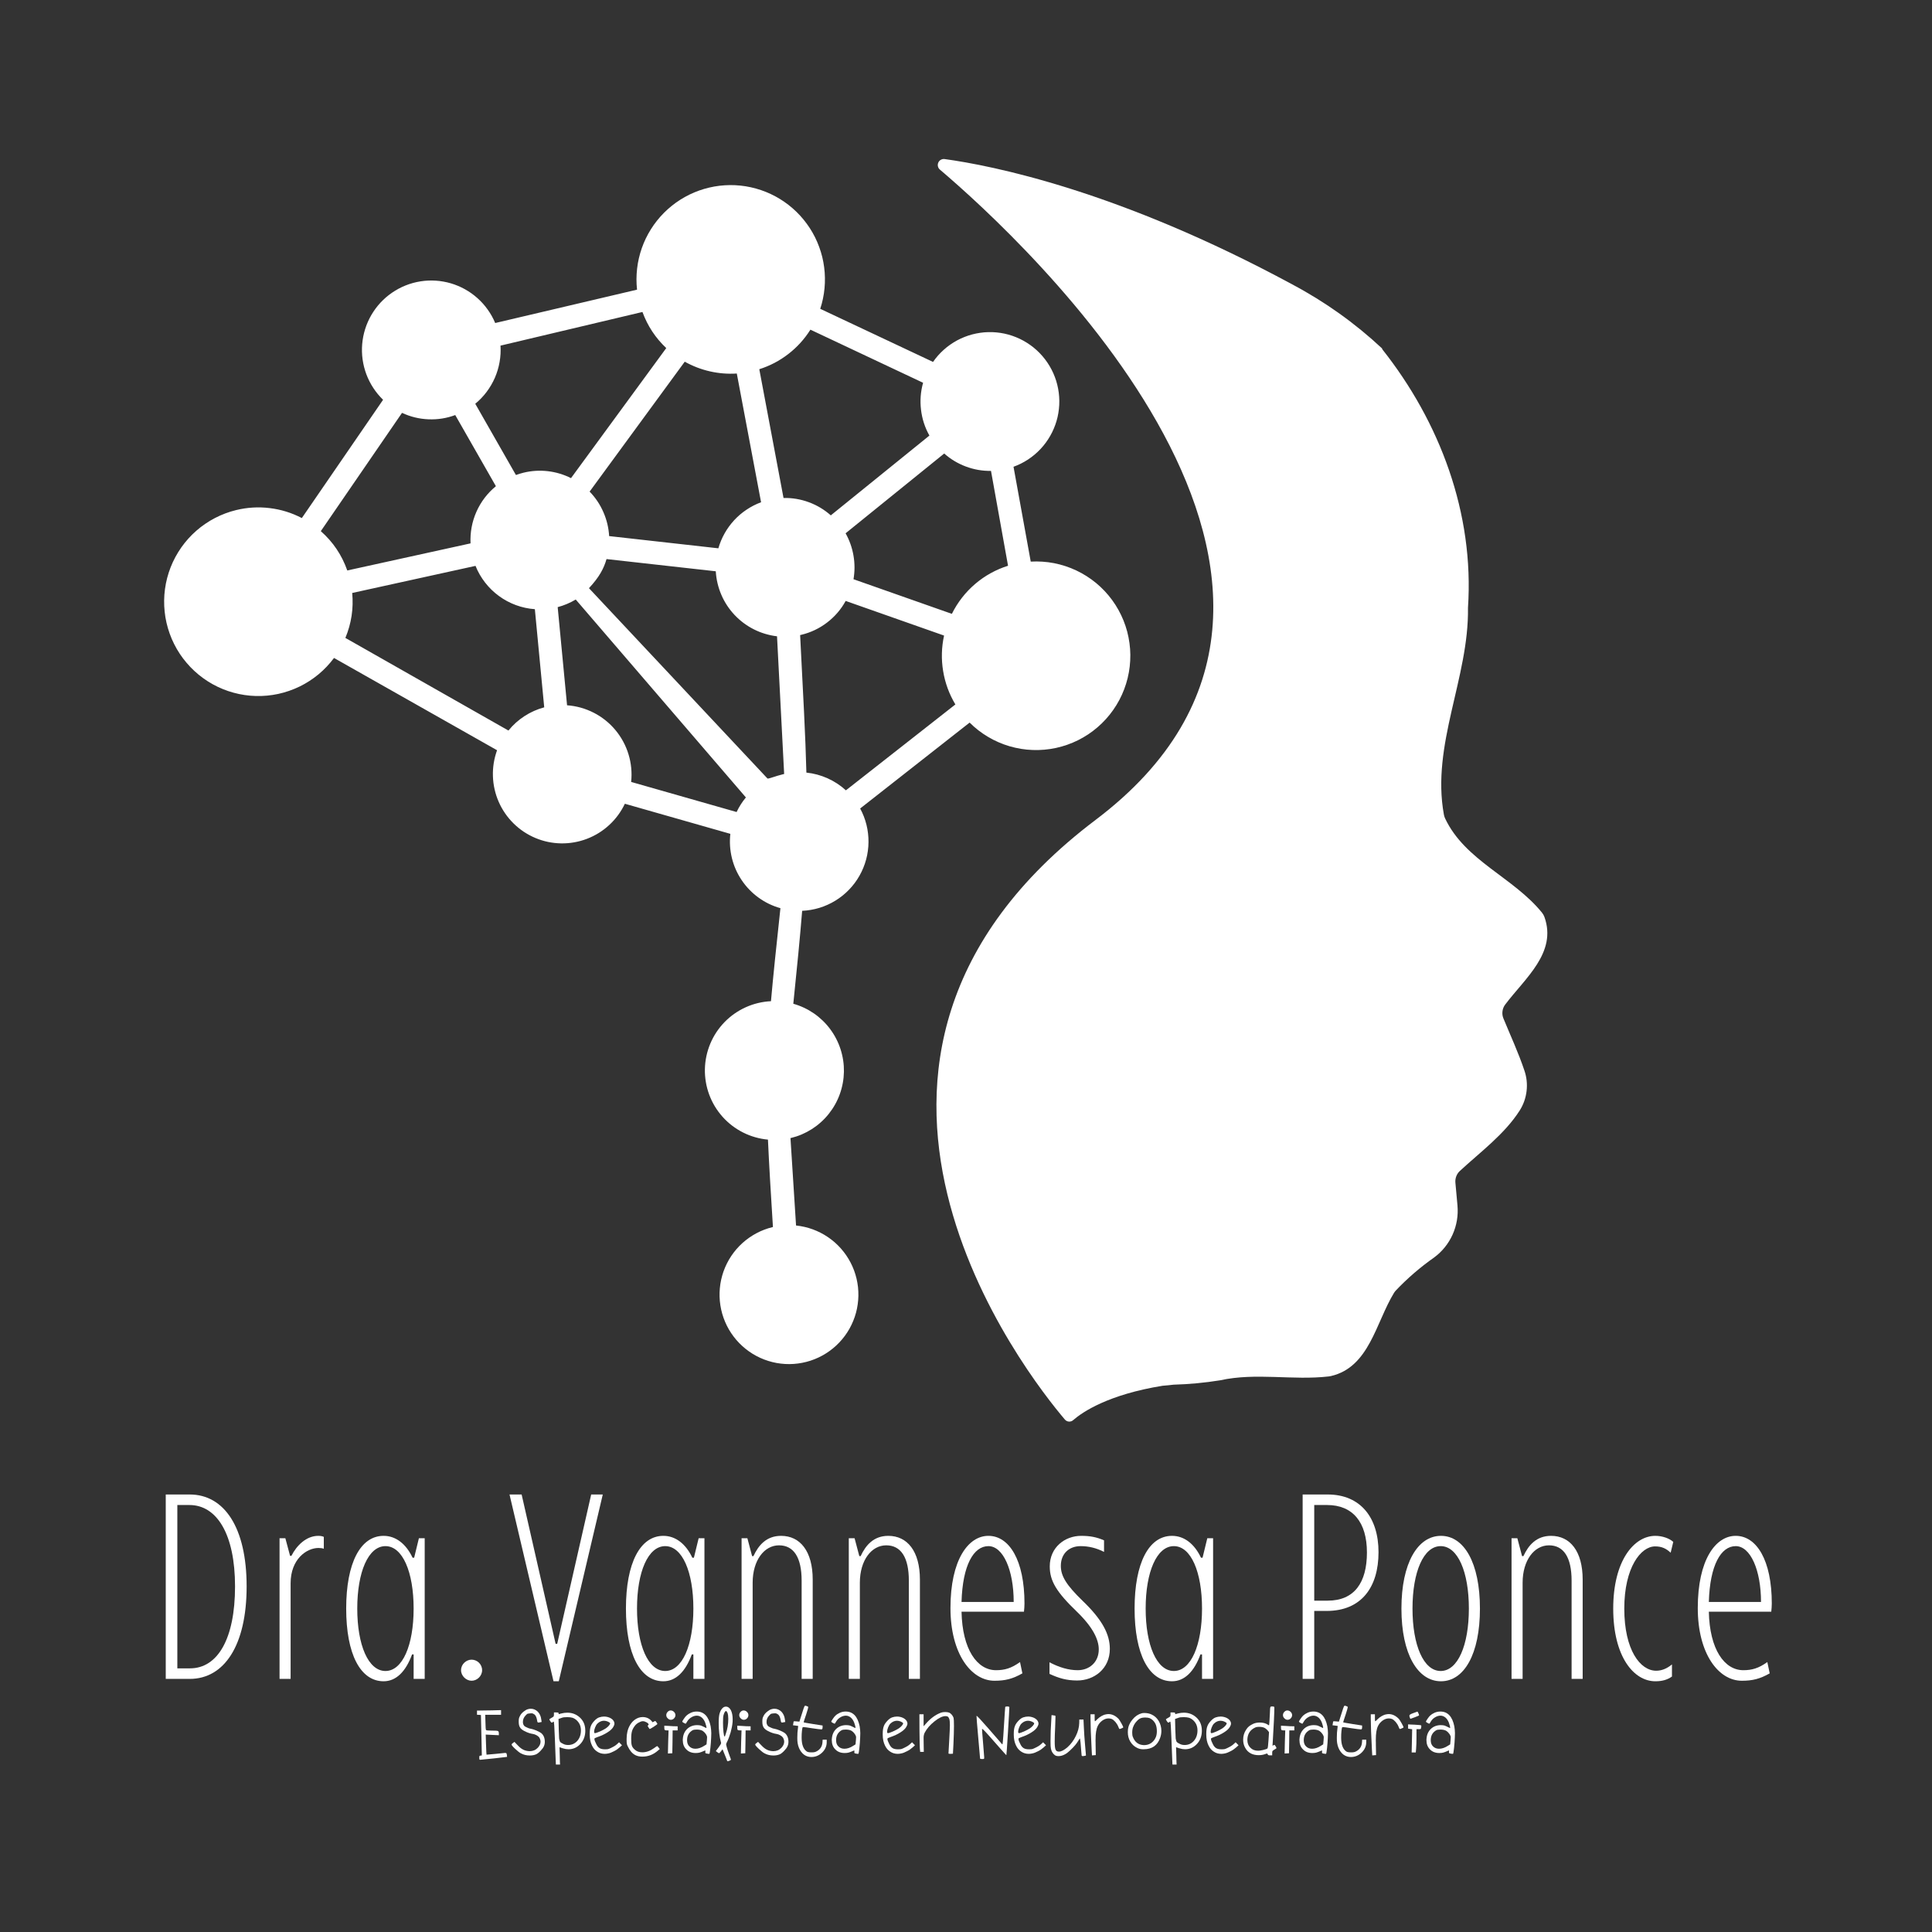 <?xml version="1.0" encoding="UTF-8"?><svg xmlns="http://www.w3.org/2000/svg" height="375" version="1.0" viewBox="0 0 375 375" width="375"><rect x="0" y="0" width="375" height="375" fill="#333333" stroke="none"/><defs><clipPath id="a"><path d="M 31.855 35 L 220 35 L 220 265 L 31.855 265 Z M 31.855 35"/></clipPath><clipPath id="b"><path d="M 181 30.777 L 300.355 30.777 L 300.355 276 L 181 276 Z M 181 30.777"/></clipPath></defs><g clip-path="url(#a)"><path d="M 45.828 99.008 C 47.977 98.484 50.152 98.352 52.348 98.621 C 54.547 98.887 56.625 99.531 58.586 100.555 L 74.355 77.598 C 74 77.25 73.66 76.887 73.344 76.504 C 73.027 76.117 72.73 75.719 72.457 75.301 C 72.184 74.887 71.938 74.457 71.711 74.012 C 71.484 73.566 71.285 73.113 71.109 72.645 C 70.938 72.18 70.789 71.707 70.664 71.223 C 70.543 70.738 70.449 70.254 70.379 69.758 C 70.312 69.266 70.27 68.77 70.258 68.273 C 70.246 67.773 70.258 67.277 70.301 66.781 C 70.344 66.285 70.414 65.793 70.508 65.305 C 70.605 64.816 70.73 64.332 70.879 63.859 C 71.027 63.383 71.203 62.918 71.406 62.465 C 71.605 62.008 71.832 61.566 72.082 61.137 C 72.336 60.703 72.609 60.289 72.902 59.891 C 73.199 59.488 73.52 59.109 73.855 58.742 C 74.195 58.379 74.555 58.035 74.93 57.707 C 75.309 57.383 75.703 57.082 76.113 56.801 C 76.523 56.52 76.949 56.262 77.387 56.027 C 77.828 55.793 78.277 55.582 78.742 55.398 C 79.203 55.215 79.676 55.059 80.152 54.926 C 80.633 54.793 81.121 54.691 81.609 54.613 C 82.102 54.535 82.598 54.484 83.094 54.461 C 83.59 54.438 84.086 54.445 84.586 54.477 C 85.082 54.508 85.574 54.566 86.062 54.656 C 86.555 54.742 87.039 54.855 87.516 54.996 C 87.992 55.137 88.461 55.305 88.918 55.496 C 89.379 55.688 89.824 55.906 90.258 56.148 C 90.695 56.391 91.113 56.656 91.52 56.945 C 91.926 57.234 92.312 57.547 92.684 57.879 C 93.055 58.211 93.406 58.562 93.738 58.93 C 94.07 59.301 94.379 59.691 94.668 60.098 C 94.957 60.5 95.223 60.922 95.465 61.355 C 95.707 61.793 95.926 62.238 96.117 62.699 L 123.648 56.223 C 123.574 55.543 123.539 54.863 123.539 54.184 C 123.543 53.504 123.582 52.824 123.66 52.148 C 123.734 51.473 123.852 50.801 124.004 50.137 C 124.156 49.473 124.344 48.82 124.57 48.176 C 124.793 47.535 125.055 46.906 125.348 46.293 C 125.645 45.68 125.973 45.086 126.336 44.508 C 126.695 43.93 127.09 43.375 127.512 42.844 C 127.934 42.309 128.387 41.801 128.867 41.32 C 129.348 40.836 129.852 40.383 130.383 39.957 C 130.914 39.527 131.465 39.133 132.039 38.77 C 132.617 38.406 133.207 38.074 133.82 37.773 C 134.434 37.477 135.059 37.215 135.699 36.984 C 136.34 36.758 136.992 36.566 137.656 36.41 C 138.316 36.254 138.988 36.137 139.664 36.055 C 140.34 35.977 141.016 35.934 141.695 35.926 C 142.379 35.922 143.055 35.953 143.734 36.027 C 144.41 36.098 145.078 36.203 145.746 36.352 C 146.41 36.496 147.062 36.68 147.707 36.898 C 148.352 37.117 148.984 37.371 149.598 37.66 C 150.215 37.949 150.812 38.27 151.395 38.629 C 151.973 38.984 152.531 39.371 153.07 39.789 C 153.605 40.207 154.117 40.652 154.605 41.129 C 155.09 41.605 155.551 42.105 155.98 42.633 C 156.414 43.16 156.812 43.711 157.184 44.281 C 157.555 44.852 157.891 45.441 158.195 46.051 C 158.5 46.66 158.766 47.285 159 47.926 C 159.234 48.562 159.434 49.215 159.598 49.875 C 159.758 50.539 159.883 51.207 159.969 51.883 C 160.059 52.559 160.105 53.234 160.117 53.914 C 160.129 54.598 160.105 55.277 160.039 55.953 C 159.977 56.633 159.875 57.305 159.734 57.973 C 159.598 58.637 159.422 59.293 159.207 59.941 L 181.102 70.25 C 181.402 69.816 181.727 69.402 182.074 69.004 C 182.426 68.609 182.797 68.238 183.191 67.887 C 183.582 67.531 183.996 67.207 184.43 66.902 C 184.859 66.598 185.309 66.324 185.773 66.07 C 186.238 65.82 186.715 65.598 187.207 65.406 C 187.695 65.211 188.195 65.047 188.707 64.91 C 189.219 64.777 189.734 64.672 190.254 64.598 C 190.777 64.52 191.305 64.477 191.832 64.465 C 192.359 64.453 192.883 64.469 193.41 64.52 C 193.934 64.57 194.457 64.648 194.973 64.758 C 195.488 64.871 195.996 65.008 196.496 65.18 C 196.992 65.352 197.48 65.551 197.957 65.777 C 198.434 66.004 198.895 66.258 199.34 66.543 C 199.789 66.824 200.215 67.129 200.625 67.461 C 201.035 67.793 201.426 68.148 201.793 68.527 C 202.16 68.906 202.508 69.305 202.828 69.723 C 203.148 70.141 203.445 70.578 203.715 71.031 C 203.984 71.484 204.227 71.953 204.445 72.434 C 204.66 72.918 204.844 73.41 205.004 73.914 C 205.16 74.418 205.285 74.93 205.383 75.449 C 205.48 75.969 205.547 76.492 205.582 77.016 C 205.621 77.543 205.625 78.07 205.598 78.598 C 205.57 79.125 205.516 79.648 205.426 80.172 C 205.34 80.691 205.223 81.207 205.074 81.711 C 204.926 82.219 204.746 82.715 204.539 83.199 C 204.332 83.688 204.102 84.16 203.836 84.617 C 203.574 85.074 203.289 85.516 202.973 85.941 C 202.66 86.367 202.32 86.77 201.961 87.156 C 201.598 87.539 201.215 87.902 200.812 88.242 C 200.41 88.582 199.984 88.895 199.547 89.188 C 199.105 89.477 198.648 89.738 198.176 89.977 C 197.703 90.211 197.219 90.418 196.723 90.598 L 200.066 109.008 C 200.824 108.965 201.586 108.969 202.344 109.02 C 203.102 109.07 203.852 109.168 204.598 109.312 C 205.344 109.461 206.078 109.648 206.797 109.887 C 207.52 110.125 208.227 110.402 208.91 110.727 C 209.598 111.051 210.262 111.418 210.902 111.824 C 211.547 112.234 212.16 112.68 212.746 113.16 C 213.332 113.645 213.887 114.164 214.406 114.715 C 214.93 115.27 215.414 115.852 215.863 116.465 C 216.312 117.078 216.719 117.719 217.09 118.383 C 217.457 119.047 217.785 119.73 218.07 120.434 C 218.355 121.141 218.594 121.859 218.789 122.594 C 218.98 123.328 219.129 124.074 219.23 124.828 C 219.336 125.582 219.391 126.336 219.398 127.098 C 219.402 127.855 219.363 128.613 219.277 129.371 C 219.191 130.125 219.059 130.871 218.879 131.609 C 218.699 132.348 218.473 133.074 218.203 133.785 C 217.934 134.496 217.621 135.188 217.266 135.859 C 216.91 136.527 216.516 137.176 216.078 137.797 C 215.641 138.422 215.168 139.012 214.656 139.578 C 214.148 140.141 213.605 140.668 213.027 141.164 C 212.453 141.66 211.848 142.117 211.215 142.539 C 210.582 142.957 209.926 143.336 209.246 143.676 C 208.566 144.012 207.867 144.309 207.148 144.559 C 206.434 144.809 205.703 145.016 204.961 145.176 C 204.219 145.336 203.469 145.449 202.711 145.516 C 201.953 145.582 201.195 145.602 200.438 145.574 C 199.68 145.547 198.926 145.473 198.176 145.352 C 197.426 145.227 196.684 145.059 195.957 144.848 C 195.227 144.633 194.516 144.375 193.816 144.07 C 193.121 143.77 192.445 143.422 191.793 143.035 C 191.141 142.648 190.512 142.223 189.91 141.758 C 189.309 141.293 188.742 140.789 188.203 140.254 L 166.957 156.93 C 167.23 157.43 167.465 157.945 167.672 158.473 C 167.875 159.004 168.047 159.547 168.184 160.098 C 168.32 160.648 168.422 161.207 168.484 161.773 C 168.551 162.336 168.582 162.902 168.574 163.473 C 168.57 164.039 168.527 164.605 168.449 165.168 C 168.375 165.73 168.262 166.285 168.113 166.836 C 167.965 167.383 167.785 167.922 167.566 168.449 C 167.352 168.973 167.105 169.484 166.824 169.977 C 166.543 170.473 166.234 170.945 165.895 171.402 C 165.555 171.855 165.184 172.289 164.789 172.695 C 164.395 173.105 163.977 173.488 163.531 173.844 C 163.09 174.199 162.625 174.523 162.141 174.82 C 161.656 175.117 161.156 175.383 160.637 175.613 C 160.121 175.848 159.59 176.047 159.047 176.215 C 158.504 176.379 157.953 176.512 157.391 176.605 C 156.832 176.703 156.27 176.762 155.699 176.789 C 155.285 181.879 154.719 187.691 153.98 194.828 C 154.691 195.027 155.383 195.285 156.051 195.598 C 156.719 195.91 157.359 196.277 157.969 196.695 C 158.578 197.113 159.148 197.582 159.68 198.094 C 160.211 198.605 160.699 199.16 161.141 199.754 C 161.582 200.348 161.973 200.973 162.309 201.629 C 162.648 202.285 162.93 202.965 163.156 203.672 C 163.383 204.375 163.551 205.094 163.66 205.824 C 163.77 206.555 163.816 207.289 163.805 208.031 C 163.789 208.77 163.719 209.504 163.582 210.23 C 163.449 210.957 163.258 211.668 163.008 212.363 C 162.758 213.059 162.453 213.73 162.09 214.375 C 161.73 215.02 161.316 215.633 160.855 216.211 C 160.395 216.789 159.891 217.324 159.34 217.816 C 158.789 218.312 158.203 218.758 157.582 219.156 C 156.957 219.551 156.305 219.895 155.625 220.188 C 154.945 220.477 154.246 220.707 153.531 220.883 L 153.43 220.883 L 154.512 237.867 C 155.062 237.926 155.613 238.016 156.156 238.141 C 156.699 238.266 157.23 238.422 157.754 238.613 C 158.277 238.805 158.785 239.027 159.281 239.281 C 159.777 239.535 160.254 239.816 160.715 240.133 C 161.176 240.445 161.613 240.785 162.035 241.152 C 162.453 241.52 162.844 241.914 163.215 242.328 C 163.586 242.746 163.926 243.184 164.242 243.641 C 164.559 244.102 164.844 244.578 165.102 245.074 C 165.355 245.566 165.582 246.074 165.777 246.598 C 165.969 247.121 166.129 247.652 166.258 248.195 C 166.383 248.738 166.477 249.285 166.539 249.84 C 166.598 250.395 166.621 250.949 166.613 251.508 C 166.605 252.062 166.559 252.617 166.48 253.168 C 166.406 253.723 166.293 254.266 166.148 254.805 C 166.004 255.34 165.824 255.867 165.613 256.383 C 165.402 256.898 165.16 257.402 164.891 257.887 C 164.617 258.371 164.316 258.84 163.984 259.289 C 163.652 259.738 163.297 260.164 162.914 260.566 C 162.531 260.973 162.125 261.352 161.695 261.703 C 161.262 262.059 160.812 262.383 160.344 262.68 C 159.871 262.98 159.387 263.246 158.883 263.484 C 158.379 263.723 157.863 263.926 157.332 264.102 C 156.805 264.273 156.266 264.414 155.719 264.52 C 155.172 264.625 154.621 264.699 154.066 264.738 C 153.512 264.777 152.957 264.781 152.398 264.75 C 151.844 264.719 151.293 264.652 150.742 264.555 C 150.195 264.457 149.656 264.324 149.125 264.156 C 148.594 263.992 148.074 263.793 147.566 263.562 C 147.059 263.332 146.57 263.07 146.094 262.781 C 145.621 262.488 145.164 262.168 144.73 261.82 C 144.297 261.473 143.883 261.102 143.496 260.703 C 143.105 260.305 142.742 259.883 142.406 259.438 C 142.07 258.996 141.762 258.531 141.48 258.051 C 141.203 257.566 140.953 257.07 140.738 256.559 C 140.52 256.047 140.332 255.52 140.18 254.984 C 140.027 254.449 139.91 253.906 139.824 253.355 C 139.738 252.805 139.688 252.25 139.668 251.695 C 139.652 251.137 139.672 250.582 139.723 250.027 C 139.773 249.473 139.859 248.922 139.98 248.379 C 140.098 247.836 140.254 247.301 140.438 246.773 C 140.625 246.25 140.844 245.738 141.094 245.238 C 141.34 244.742 141.621 244.262 141.93 243.797 C 142.238 243.336 142.574 242.891 142.938 242.469 C 143.305 242.047 143.691 241.652 144.105 241.277 C 144.52 240.902 144.953 240.559 145.41 240.238 C 145.863 239.918 146.34 239.629 146.832 239.367 C 147.32 239.105 147.828 238.875 148.348 238.68 C 148.867 238.48 149.398 238.316 149.941 238.184 L 150.027 238.184 C 149.59 231.297 149.27 225.867 149.059 221.199 C 148.219 221.121 147.391 220.969 146.578 220.734 C 145.766 220.504 144.984 220.199 144.23 219.816 C 143.473 219.438 142.762 218.992 142.09 218.477 C 141.422 217.961 140.805 217.391 140.242 216.762 C 139.68 216.129 139.18 215.453 138.742 214.727 C 138.309 214.004 137.945 213.246 137.652 212.453 C 137.359 211.66 137.141 210.844 137.004 210.012 C 136.863 209.176 136.801 208.34 136.82 207.492 C 136.84 206.648 136.938 205.812 137.113 204.984 C 137.289 204.156 137.539 203.355 137.867 202.574 C 138.191 201.797 138.59 201.055 139.055 200.348 C 139.523 199.645 140.051 198.988 140.641 198.383 C 141.23 197.777 141.871 197.234 142.562 196.75 C 143.254 196.266 143.988 195.848 144.758 195.504 C 145.527 195.156 146.324 194.883 147.145 194.688 C 147.965 194.492 148.801 194.371 149.645 194.332 C 150.074 189.434 150.684 183.691 151.48 176.277 C 150.719 176.066 149.984 175.789 149.27 175.445 C 148.559 175.102 147.883 174.699 147.242 174.234 C 146.602 173.773 146.004 173.258 145.457 172.688 C 144.906 172.121 144.41 171.508 143.969 170.852 C 143.527 170.195 143.145 169.508 142.824 168.785 C 142.504 168.059 142.25 167.316 142.062 166.547 C 141.875 165.777 141.754 165 141.703 164.211 C 141.652 163.422 141.672 162.633 141.758 161.848 L 121.285 156.008 C 120.918 156.781 120.48 157.516 119.973 158.207 C 119.465 158.898 118.898 159.535 118.266 160.117 C 117.637 160.699 116.961 161.219 116.23 161.672 C 115.504 162.121 114.738 162.504 113.938 162.809 C 113.141 163.117 112.316 163.344 111.473 163.492 C 110.629 163.645 109.777 163.711 108.922 163.699 C 108.062 163.684 107.215 163.59 106.379 163.418 C 105.539 163.242 104.723 162.988 103.934 162.656 C 103.141 162.324 102.391 161.922 101.676 161.449 C 100.961 160.973 100.301 160.434 99.688 159.832 C 99.078 159.23 98.527 158.578 98.043 157.871 C 97.555 157.164 97.141 156.418 96.797 155.633 C 96.453 154.848 96.188 154.035 96 153.199 C 95.809 152.363 95.703 151.516 95.676 150.656 C 95.648 149.801 95.703 148.949 95.836 148.102 C 95.973 147.254 96.188 146.43 96.48 145.621 L 64.832 127.711 C 64.395 128.297 63.926 128.855 63.422 129.387 C 62.918 129.918 62.387 130.418 61.824 130.887 C 61.258 131.352 60.672 131.785 60.055 132.18 C 59.441 132.578 58.805 132.938 58.145 133.258 C 57.488 133.578 56.812 133.855 56.121 134.094 C 55.43 134.336 54.727 134.531 54.012 134.688 C 53.297 134.84 52.574 134.953 51.848 135.02 C 51.117 135.09 50.387 135.113 49.656 135.094 C 48.926 135.074 48.199 135.012 47.473 134.902 C 46.75 134.797 46.035 134.645 45.332 134.453 C 44.625 134.262 43.934 134.027 43.254 133.75 C 42.578 133.473 41.918 133.16 41.277 132.805 C 40.641 132.449 40.023 132.059 39.43 131.629 C 38.836 131.199 38.273 130.734 37.734 130.238 C 37.195 129.742 36.691 129.215 36.219 128.656 C 35.742 128.102 35.305 127.516 34.898 126.906 C 34.496 126.297 34.129 125.664 33.801 125.008 C 33.473 124.355 33.184 123.684 32.938 122.992 C 32.691 122.305 32.484 121.605 32.32 120.891 C 32.156 120.176 32.035 119.457 31.961 118.727 C 31.883 118 31.848 117.27 31.859 116.539 C 31.867 115.805 31.922 115.078 32.02 114.352 C 32.117 113.625 32.258 112.91 32.441 112.199 C 32.625 111.492 32.852 110.797 33.117 110.113 C 33.387 109.434 33.691 108.77 34.039 108.125 C 34.387 107.48 34.77 106.859 35.191 106.258 C 35.613 105.66 36.066 105.09 36.555 104.547 C 37.047 104 37.566 103.488 38.117 103.008 C 38.668 102.527 39.246 102.078 39.852 101.668 C 40.457 101.254 41.082 100.879 41.734 100.543 C 42.383 100.207 43.051 99.91 43.734 99.652 C 44.418 99.395 45.117 99.18 45.828 99.008 Z M 62.273 103.098 C 64.648 105.195 66.355 107.738 67.406 110.727 L 91.332 105.469 C 91.281 104.414 91.352 103.371 91.543 102.332 C 91.734 101.297 92.047 100.297 92.473 99.332 C 92.898 98.371 93.434 97.469 94.07 96.629 C 94.711 95.793 95.438 95.039 96.254 94.371 L 88.363 80.562 C 86.684 81.188 84.945 81.461 83.156 81.387 C 81.363 81.312 79.656 80.895 78.031 80.137 L 62.273 103.09 Z M 68.363 115.094 C 68.645 118.113 68.203 121.02 67.039 123.82 L 98.688 141.797 C 99.578 140.699 100.617 139.766 101.805 138.996 C 102.992 138.227 104.266 137.66 105.633 137.293 L 103.816 118.242 C 102.559 118.152 101.34 117.891 100.156 117.457 C 98.973 117.023 97.871 116.434 96.855 115.691 C 95.836 114.949 94.938 114.078 94.164 113.082 C 93.391 112.09 92.766 111.008 92.297 109.836 L 68.367 115.094 Z M 92.238 78.355 L 100.141 92.199 C 100.621 92.023 101.113 91.875 101.609 91.75 C 103.16 91.371 104.73 91.273 106.316 91.453 C 107.902 91.637 109.406 92.086 110.832 92.805 L 129.32 67.562 C 127.227 65.59 125.688 63.254 124.699 60.555 L 97.145 67.086 C 97.215 68.152 97.156 69.215 96.969 70.27 C 96.785 71.324 96.48 72.344 96.055 73.324 C 95.625 74.305 95.09 75.223 94.445 76.078 C 93.801 76.934 93.066 77.699 92.238 78.379 Z M 155.305 123.266 C 155.887 134.723 156.344 142.91 156.52 149.961 C 157.949 150.109 159.316 150.48 160.629 151.066 C 161.941 151.656 163.129 152.434 164.191 153.402 L 185.438 136.734 C 184.234 134.727 183.441 132.566 183.062 130.258 C 182.684 127.949 182.742 125.652 183.242 123.363 L 164.145 116.641 C 163.238 118.293 162.035 119.688 160.539 120.832 C 159.043 121.977 157.379 122.77 155.551 123.211 Z M 152.203 150.219 L 150.82 123.504 C 150.039 123.414 149.273 123.254 148.52 123.027 C 147.766 122.805 147.039 122.516 146.336 122.16 C 145.633 121.809 144.969 121.395 144.336 120.926 C 143.707 120.457 143.121 119.934 142.582 119.363 C 142.043 118.789 141.555 118.176 141.125 117.52 C 140.691 116.859 140.32 116.172 140.012 115.449 C 139.699 114.727 139.453 113.98 139.273 113.215 C 139.09 112.449 138.98 111.676 138.934 110.887 L 117.727 108.516 C 117.211 110.32 116.324 112.02 114.316 114.164 L 148.977 151.117 C 149.309 151.152 150.582 150.621 151.953 150.289 L 152.203 150.23 Z M 195.66 109.812 L 192.352 91.402 C 190.684 91.426 189.062 91.145 187.496 90.562 C 185.934 89.98 184.523 89.137 183.27 88.027 L 164.129 103.512 C 164.887 104.867 165.398 106.309 165.66 107.836 C 165.926 109.367 165.926 110.895 165.664 112.426 L 184.758 119.148 C 185.305 118.039 185.961 116.996 186.719 116.02 C 187.477 115.043 188.328 114.156 189.266 113.352 C 190.207 112.547 191.215 111.848 192.297 111.25 C 193.379 110.652 194.512 110.168 195.691 109.801 Z M 122.504 151.773 L 142.973 157.613 C 143.457 156.594 144.059 155.648 144.777 154.781 L 111.75 116.367 C 110.648 117.023 109.484 117.516 108.246 117.844 L 110.066 136.895 C 110.969 136.961 111.855 137.113 112.727 137.355 C 113.598 137.602 114.438 137.93 115.242 138.34 C 116.047 138.75 116.805 139.238 117.512 139.805 C 118.219 140.367 118.859 140.996 119.441 141.691 C 120.023 142.387 120.527 143.133 120.957 143.926 C 121.387 144.723 121.734 145.555 121.996 146.422 C 122.262 147.285 122.434 148.168 122.52 149.07 C 122.605 149.973 122.602 150.871 122.504 151.773 Z M 118.234 104.055 L 139.434 106.426 C 139.727 105.406 140.133 104.438 140.652 103.516 C 141.172 102.594 141.793 101.742 142.512 100.965 C 143.23 100.191 144.031 99.508 144.914 98.922 C 145.793 98.332 146.73 97.855 147.723 97.488 L 143.012 72.5 C 141.254 72.613 139.516 72.473 137.797 72.082 C 136.078 71.691 134.449 71.066 132.91 70.203 L 114.445 95.418 C 115.574 96.582 116.465 97.91 117.113 99.395 C 117.766 100.883 118.141 102.434 118.234 104.055 Z M 179.191 74.305 L 157.301 63.988 C 156.152 65.816 154.727 67.387 153.02 68.707 C 151.316 70.027 149.434 71.012 147.379 71.664 L 152.082 96.656 C 153.77 96.621 155.402 96.895 156.988 97.477 C 158.57 98.059 159.992 98.91 161.258 100.031 L 180.398 84.543 C 179.523 82.984 178.98 81.32 178.77 79.543 C 178.555 77.77 178.688 76.023 179.168 74.305 Z M 179.191 74.305" fill="#fff" fill-rule="evenodd"/></g><g clip-path="url(#b)"><path d="M 291.824 197.703 C 291.633 197.254 291.57 196.789 291.629 196.305 C 291.684 195.82 291.859 195.383 292.152 194.992 C 296.004 189.875 302.246 184.918 299.773 177.98 C 299.664 177.684 299.512 177.414 299.316 177.168 C 293.801 170.32 284.355 167.059 280.496 158.855 C 280.387 158.625 280.309 158.383 280.262 158.133 C 277.766 144.559 285.137 131.559 284.934 117.973 C 286.168 99.617 279.465 81.871 268.262 67.746 L 268.297 67.668 C 263.023 62.738 257.195 58.582 250.82 55.199 C 217.09 36.953 192.453 32.121 183.34 30.871 C 183.086 30.84 182.844 30.887 182.621 31.012 C 182.395 31.141 182.23 31.32 182.125 31.555 C 182.02 31.793 181.996 32.035 182.051 32.285 C 182.109 32.539 182.234 32.75 182.43 32.918 C 198.457 46.539 272.145 114.172 212.68 159.121 C 150.816 205.844 199.723 267.355 206.699 275.539 C 206.797 275.656 206.914 275.746 207.051 275.812 C 207.188 275.883 207.332 275.922 207.484 275.93 C 207.637 275.938 207.785 275.918 207.93 275.867 C 208.074 275.816 208.199 275.742 208.312 275.637 C 210.105 274.078 215.098 270.676 225.699 268.969 L 225.734 268.969 C 226.355 268.918 227.172 268.848 227.789 268.766 C 230.816 268.68 233.828 268.398 236.816 267.918 C 243.781 266.375 250.918 267.977 257.922 267.164 L 258.324 267.094 C 265.793 265.375 267.051 256.688 270.582 250.938 C 270.684 250.781 270.793 250.633 270.918 250.496 C 273.191 248.105 275.676 245.965 278.371 244.07 C 279.148 243.496 279.84 242.832 280.449 242.078 C 281.055 241.324 281.555 240.504 281.953 239.621 C 282.348 238.738 282.625 237.82 282.785 236.867 C 282.945 235.914 282.98 234.953 282.895 233.988 L 282.492 229.566 C 282.453 229.141 282.508 228.723 282.66 228.32 C 282.812 227.918 283.047 227.57 283.363 227.277 C 287.359 223.582 292.023 220.16 294.965 215.559 C 295.703 214.395 296.148 213.129 296.309 211.762 C 296.469 210.395 296.324 209.062 295.875 207.758 C 294.727 204.336 293.195 201.031 291.824 197.703 Z M 291.824 197.703" fill="#fff"/></g><g fill="#fff"><g><g><path d="M 2.863 0 L 7.516 0 C 14.215 0 18.562 -6.492 18.562 -17.949 C 18.562 -29.402 14.215 -35.793 7.516 -35.793 L 2.863 -35.793 Z M 5.113 -2.047 L 5.113 -33.75 L 7.465 -33.75 C 12.785 -33.75 16.312 -28.074 16.312 -17.949 C 16.312 -7.773 12.938 -2.047 7.566 -2.047 Z M 5.113 -2.047" transform="translate(29.309 325.873)"/></g></g></g><g fill="#fff"><g><g><path d="M 2.711 0 L 4.859 0 L 4.859 -18.562 C 4.859 -23.266 7.977 -25.414 10.277 -25.414 C 10.688 -25.414 11.043 -25.363 11.301 -25.262 L 11.301 -27.562 C 11.098 -27.664 10.789 -27.766 10.227 -27.766 C 7.926 -27.766 6.035 -25.926 5.012 -23.879 L 4.754 -23.879 L 3.836 -27.305 L 2.711 -27.305 Z M 2.711 0" transform="translate(51.55 325.873)"/></g></g></g><g fill="#fff"><g><g><path d="M 9 0.461 C 11.402 0.461 13.293 -1.379 14.523 -4.754 L 14.828 -4.754 L 14.828 0 L 16.977 0 L 16.977 -27.305 L 15.852 -27.305 L 14.93 -23.523 L 14.625 -23.523 C 13.348 -26.23 11.352 -27.766 9 -27.766 C 4.5 -27.766 1.738 -22.5 1.738 -13.652 C 1.738 -4.805 4.5 0.461 9 0.461 Z M 9.359 -1.535 C 6.035 -1.535 3.887 -6.547 3.887 -13.652 C 3.887 -20.762 6.035 -25.77 9.359 -25.77 C 12.68 -25.77 14.828 -20.762 14.828 -13.652 C 14.828 -6.547 12.68 -1.535 9.359 -1.535 Z M 9.359 -1.535" transform="translate(65.457 325.873)"/></g></g></g><g fill="#fff"><g><g><path d="M 4.602 0.359 C 5.676 0.359 6.648 -0.562 6.648 -1.688 C 6.648 -2.863 5.676 -3.734 4.602 -3.734 C 3.578 -3.734 2.559 -2.863 2.559 -1.688 C 2.559 -0.562 3.578 0.359 4.602 0.359 Z M 4.602 0.359" transform="translate(86.93 325.873)"/></g></g></g><g fill="#fff"><g><g><path d="M 9.512 0.461 L 10.535 0.461 L 19.074 -35.793 L 16.824 -35.793 L 10.227 -6.801 L 9.922 -6.801 L 3.324 -35.793 L 0.973 -35.793 Z M 9.512 0.461" transform="translate(97.924 325.873)"/></g></g></g><g fill="#fff"><g><g><path d="M 9 0.461 C 11.402 0.461 13.293 -1.379 14.523 -4.754 L 14.828 -4.754 L 14.828 0 L 16.977 0 L 16.977 -27.305 L 15.852 -27.305 L 14.93 -23.523 L 14.625 -23.523 C 13.348 -26.23 11.352 -27.766 9 -27.766 C 4.5 -27.766 1.738 -22.5 1.738 -13.652 C 1.738 -4.805 4.5 0.461 9 0.461 Z M 9.359 -1.535 C 6.035 -1.535 3.887 -6.547 3.887 -13.652 C 3.887 -20.762 6.035 -25.77 9.359 -25.77 C 12.68 -25.77 14.828 -20.762 14.828 -13.652 C 14.828 -6.547 12.68 -1.535 9.359 -1.535 Z M 9.359 -1.535" transform="translate(119.756 325.873)"/></g></g></g><g fill="#fff"><g><g><path d="M 2.711 0 L 4.859 0 L 4.859 -18.664 C 4.859 -23.012 7.109 -25.926 9.973 -25.926 C 12.836 -25.926 14.367 -23.574 14.367 -19.074 L 14.367 0 L 16.516 0 L 16.516 -19.277 C 16.516 -24.801 14.062 -27.766 10.379 -27.766 C 7.516 -27.766 5.984 -25.926 5.012 -23.828 L 4.754 -23.828 L 3.836 -27.305 L 2.711 -27.305 Z M 2.711 0" transform="translate(141.23 325.873)"/></g></g></g><g fill="#fff"><g><g><path d="M 2.711 0 L 4.859 0 L 4.859 -18.664 C 4.859 -23.012 7.109 -25.926 9.973 -25.926 C 12.836 -25.926 14.367 -23.574 14.367 -19.074 L 14.367 0 L 16.516 0 L 16.516 -19.277 C 16.516 -24.801 14.062 -27.766 10.379 -27.766 C 7.516 -27.766 5.984 -25.926 5.012 -23.828 L 4.754 -23.828 L 3.836 -27.305 L 2.711 -27.305 Z M 2.711 0" transform="translate(162.039 325.873)"/></g></g></g><g fill="#fff"><g><g><path d="M 10.176 0.359 C 12.273 0.359 13.703 0 15.598 -1.074 L 15.137 -3.273 C 13.449 -2.047 12.117 -1.688 10.484 -1.688 C 6.801 -1.688 3.938 -5.727 3.785 -13.039 L 15.902 -13.039 C 15.953 -13.551 16.004 -14.062 16.004 -14.625 C 16.004 -23.062 13.039 -27.766 9 -27.766 C 5.062 -27.766 1.637 -23.062 1.637 -13.754 C 1.637 -4.859 5.676 0.359 10.176 0.359 Z M 3.785 -14.93 C 3.988 -22.09 6.137 -25.77 9 -25.77 C 11.863 -25.77 13.91 -21.117 13.91 -14.93 Z M 3.785 -14.93" transform="translate(182.848 325.873)"/></g></g></g><g fill="#fff"><g><g><path d="M 6.648 0.309 C 9.922 0.309 12.988 -1.941 12.988 -5.828 C 12.988 -8.641 11.555 -11.453 7.723 -15.137 C 4.5 -18.254 3.477 -19.992 3.477 -21.938 C 3.477 -24.34 5.113 -25.77 7.312 -25.77 C 8.848 -25.77 10.379 -25.414 11.863 -24.648 L 11.863 -26.895 C 10.43 -27.512 9.203 -27.766 7.414 -27.766 C 4.297 -27.766 1.328 -25.566 1.328 -21.836 C 1.328 -19.023 2.609 -16.875 6.598 -13.039 C 9.715 -10.023 10.84 -7.617 10.84 -5.727 C 10.84 -3.223 9 -1.688 6.75 -1.688 C 4.961 -1.688 3.121 -2.25 1.277 -3.223 L 1.277 -0.973 C 3.066 -0.152 4.551 0.309 6.648 0.309 Z M 6.648 0.309" transform="translate(202.43 325.873)"/></g></g></g><g fill="#fff"><g><g><path d="M 9 0.461 C 11.402 0.461 13.293 -1.379 14.523 -4.754 L 14.828 -4.754 L 14.828 0 L 16.977 0 L 16.977 -27.305 L 15.852 -27.305 L 14.93 -23.523 L 14.625 -23.523 C 13.348 -26.23 11.352 -27.766 9 -27.766 C 4.5 -27.766 1.738 -22.5 1.738 -13.652 C 1.738 -4.805 4.5 0.461 9 0.461 Z M 9.359 -1.535 C 6.035 -1.535 3.887 -6.547 3.887 -13.652 C 3.887 -20.762 6.035 -25.77 9.359 -25.77 C 12.68 -25.77 14.828 -20.762 14.828 -13.652 C 14.828 -6.547 12.68 -1.535 9.359 -1.535 Z M 9.359 -1.535" transform="translate(218.485 325.873)"/></g></g></g><g fill="#fff"><g><g><path d="M 2.863 0 L 5.113 0 L 5.113 -13.191 L 7.516 -13.191 C 14.266 -13.191 17.59 -17.793 17.59 -24.594 C 17.59 -31.344 14.062 -35.793 7.723 -35.793 L 2.863 -35.793 Z M 5.113 -15.188 L 5.113 -33.75 L 7.617 -33.75 C 12.578 -33.75 15.34 -30.426 15.34 -24.543 C 15.34 -18.664 12.887 -15.188 7.723 -15.188 Z M 5.113 -15.188" transform="translate(249.98 325.873)"/></g></g></g><g fill="#fff"><g><g><path d="M 9.305 0.461 C 13.805 0.461 16.875 -4.805 16.875 -13.652 C 16.875 -22.5 13.805 -27.766 9.305 -27.766 C 4.805 -27.766 1.637 -22.5 1.637 -13.652 C 1.637 -4.805 4.805 0.461 9.305 0.461 Z M 9.254 -1.535 C 5.93 -1.535 3.785 -6.547 3.785 -13.652 C 3.785 -20.762 5.93 -25.77 9.254 -25.77 C 12.578 -25.77 14.727 -20.762 14.727 -13.652 C 14.727 -6.547 12.578 -1.535 9.254 -1.535 Z M 9.254 -1.535" transform="translate(270.38 325.873)"/></g></g></g><g fill="#fff"><g><g><path d="M 2.711 0 L 4.859 0 L 4.859 -18.664 C 4.859 -23.012 7.109 -25.926 9.973 -25.926 C 12.836 -25.926 14.367 -23.574 14.367 -19.074 L 14.367 0 L 16.516 0 L 16.516 -19.277 C 16.516 -24.801 14.062 -27.766 10.379 -27.766 C 7.516 -27.766 5.984 -25.926 5.012 -23.828 L 4.754 -23.828 L 3.836 -27.305 L 2.711 -27.305 Z M 2.711 0" transform="translate(290.679 325.873)"/></g></g></g><g fill="#fff"><g><g><path d="M 9.816 0.461 C 11.199 0.461 12.168 0.152 13.039 -0.461 L 13.039 -2.812 C 12.066 -1.996 11.043 -1.586 9.973 -1.586 C 6.902 -1.586 3.785 -5.574 3.785 -13.652 C 3.785 -21.629 7.004 -25.719 9.766 -25.719 C 11.043 -25.719 11.914 -25.312 12.785 -24.492 L 13.293 -26.59 C 12.578 -27.254 11.199 -27.766 9.816 -27.766 C 5.676 -27.766 1.637 -22.961 1.637 -13.652 C 1.637 -4.297 5.625 0.461 9.816 0.461 Z M 9.816 0.461" transform="translate(311.488 325.873)"/></g></g></g><g fill="#fff"><g><g><path d="M 10.176 0.359 C 12.273 0.359 13.703 0 15.598 -1.074 L 15.137 -3.273 C 13.449 -2.047 12.117 -1.688 10.484 -1.688 C 6.801 -1.688 3.938 -5.727 3.785 -13.039 L 15.902 -13.039 C 15.953 -13.551 16.004 -14.062 16.004 -14.625 C 16.004 -23.062 13.039 -27.766 9 -27.766 C 5.062 -27.766 1.637 -23.062 1.637 -13.754 C 1.637 -4.859 5.676 0.359 10.176 0.359 Z M 3.785 -14.93 C 3.988 -22.09 6.137 -25.77 9 -25.77 C 11.863 -25.77 13.91 -21.117 13.91 -14.93 Z M 3.785 -14.93" transform="translate(327.9 325.873)"/></g></g></g><g fill="#fff"><g><g><path d="M 1.875 -9.406 C 1.059 -9.379 0.531 -9.379 0.27 -9.379 L 0.27 -8.566 C 0.344 -8.566 0.48 -8.555 0.652 -8.555 C 0.824 -8.531 0.949 -8.52 1.035 -8.52 C 1.059 -7.496 1.074 -6.73 1.086 -6.227 C 1.086 -5.867 1.109 -5.203 1.133 -4.242 C 1.145 -3.266 1.16 -2.613 1.172 -2.293 C 1.195 -1.48 1.207 -0.949 1.207 -0.68 C 1.098 -0.652 1.023 -0.641 0.973 -0.641 C 0.852 -0.629 0.777 -0.605 0.75 -0.566 C 0.727 -0.52 0.715 -0.395 0.715 -0.211 C 0.715 -0.051 0.727 0.051 0.75 0.098 C 0.766 0.148 0.812 0.172 0.887 0.172 C 0.973 0.172 1.863 0.086 3.551 -0.098 C 5.238 -0.285 6.09 -0.383 6.102 -0.395 L 6.102 -0.406 C 6.102 -0.457 6.09 -0.578 6.066 -0.801 C 6.066 -0.812 6.051 -0.84 6.039 -0.887 C 6.027 -0.926 6.027 -0.949 6.027 -0.961 C 6.027 -0.961 6.016 -0.984 6.016 -1.012 C 6.004 -1.035 5.992 -1.059 5.992 -1.074 L 5.953 -1.109 C 5.93 -1.121 5.906 -1.133 5.879 -1.133 C 5.855 -1.133 5.832 -1.145 5.805 -1.16 L 5.684 -1.16 C 5.586 -1.16 4.969 -1.098 3.848 -0.973 C 2.859 -0.875 2.293 -0.824 2.145 -0.824 L 2.121 -0.824 C 2.094 -0.824 2.07 -1.48 2.023 -2.785 C 1.984 -3.648 1.961 -4.289 1.961 -4.723 C 2.242 -4.707 2.664 -4.684 3.23 -4.66 C 3.797 -4.621 4.215 -4.598 4.512 -4.598 L 4.512 -4.98 C 4.512 -5.227 4.438 -5.375 4.312 -5.422 C 4.18 -5.473 3.773 -5.496 3.094 -5.496 C 2.418 -5.496 2.059 -5.535 2.023 -5.609 C 1.961 -5.684 1.922 -6.199 1.91 -7.148 C 1.887 -7.852 1.863 -8.32 1.863 -8.566 L 4.941 -8.566 L 4.941 -9.469 C 4.621 -9.453 4.375 -9.453 4.215 -9.453 C 3.527 -9.43 2.738 -9.406 1.875 -9.406 Z M 1.875 -9.406" transform="translate(92.316 341.404)"/></g></g></g><g fill="#fff"><g><g><path d="M 3.438 -9.652 C 3.191 -9.59 2.91 -9.43 2.602 -9.184 C 2.281 -8.926 2.059 -8.664 1.922 -8.395 C 1.801 -8.172 1.727 -8 1.699 -7.863 C 1.664 -7.73 1.652 -7.52 1.652 -7.234 C 1.652 -6.754 1.727 -6.387 1.887 -6.141 C 2.035 -5.867 2.328 -5.633 2.75 -5.41 C 3.34 -5.102 3.895 -4.918 4.414 -4.844 C 4.621 -4.82 4.855 -4.734 5.129 -4.586 C 5.398 -4.426 5.57 -4.277 5.656 -4.141 C 5.805 -3.871 5.891 -3.598 5.891 -3.352 C 5.891 -2.934 5.707 -2.539 5.363 -2.168 C 4.941 -1.727 4.414 -1.504 3.797 -1.504 C 3.688 -1.504 3.598 -1.504 3.551 -1.516 C 3.145 -1.555 2.785 -1.652 2.477 -1.824 C 2.156 -1.984 1.824 -2.254 1.453 -2.648 C 1.133 -2.973 0.926 -3.191 0.824 -3.305 C 0.703 -3.203 0.605 -3.145 0.543 -3.105 C 0.359 -2.973 0.27 -2.859 0.27 -2.785 C 0.27 -2.664 0.504 -2.379 0.984 -1.934 C 1.469 -1.48 1.848 -1.184 2.121 -1.059 C 2.625 -0.789 3.191 -0.664 3.809 -0.664 C 4.266 -0.664 4.672 -0.738 5.043 -0.898 C 5.262 -1 5.547 -1.207 5.879 -1.555 C 6.199 -1.887 6.422 -2.184 6.531 -2.441 C 6.656 -2.711 6.719 -3.008 6.719 -3.328 C 6.719 -4.055 6.484 -4.621 6.016 -5.016 C 5.844 -5.152 5.523 -5.312 5.078 -5.512 C 4.621 -5.695 4.277 -5.805 4.043 -5.844 C 3.82 -5.867 3.574 -5.941 3.305 -6.078 C 3.008 -6.199 2.809 -6.312 2.711 -6.434 C 2.539 -6.633 2.465 -6.879 2.465 -7.176 C 2.465 -7.645 2.625 -8.051 2.973 -8.418 C 3.133 -8.59 3.254 -8.703 3.34 -8.754 C 3.426 -8.789 3.598 -8.812 3.871 -8.84 C 3.945 -8.84 4.043 -8.852 4.152 -8.852 C 4.34 -8.852 4.523 -8.766 4.723 -8.617 C 4.969 -8.418 5.141 -8.012 5.238 -7.395 C 5.25 -7.262 5.277 -7.176 5.312 -7.137 C 5.336 -7.09 5.387 -7.062 5.473 -7.062 C 5.547 -7.062 5.656 -7.074 5.805 -7.113 C 5.953 -7.137 6.051 -7.148 6.102 -7.176 C 6.066 -7.395 6.039 -7.555 6.027 -7.68 C 5.953 -8.297 5.719 -8.789 5.352 -9.172 C 4.969 -9.539 4.512 -9.738 3.992 -9.738 C 3.797 -9.738 3.613 -9.703 3.438 -9.652 Z M 3.438 -9.652" transform="translate(99.03 341.404)"/></g></g></g><g fill="#fff"><g><g><path d="M 4.758 -7.988 C 5.043 -7.891 5.312 -7.73 5.559 -7.508 C 5.805 -7.285 6.004 -7.016 6.152 -6.719 C 6.312 -6.371 6.398 -5.977 6.398 -5.535 C 6.398 -4.695 6.152 -4.02 5.684 -3.488 C 5.203 -2.957 4.609 -2.699 3.906 -2.699 C 3.539 -2.699 3.203 -2.773 2.91 -2.945 C 2.773 -3.008 2.676 -3.059 2.625 -3.094 C 2.578 -3.133 2.516 -3.18 2.441 -3.23 C 2.367 -3.277 2.316 -3.352 2.293 -3.453 C 2.27 -3.551 2.242 -3.637 2.219 -3.734 C 2.184 -3.809 2.156 -3.969 2.156 -4.191 C 2.145 -4.414 2.133 -4.609 2.133 -4.809 C 2.121 -4.992 2.109 -5.289 2.094 -5.684 L 2.047 -7.754 C 2.219 -7.805 2.344 -7.852 2.441 -7.891 C 2.699 -7.988 2.898 -8.051 3.043 -8.074 C 3.168 -8.086 3.414 -8.098 3.758 -8.109 C 4.168 -8.109 4.5 -8.062 4.758 -7.988 Z M 1.16 -8.629 C 1.16 -8.43 1.133 -8.309 1.098 -8.246 C 1.047 -8.184 0.926 -8.098 0.703 -7.977 C 0.406 -7.805 0.27 -7.715 0.27 -7.691 C 0.27 -7.629 0.32 -7.52 0.445 -7.348 C 0.555 -7.148 0.664 -7.051 0.777 -7.051 C 0.852 -7.051 0.898 -7.074 0.938 -7.148 C 0.961 -7.199 1.023 -7.234 1.109 -7.234 C 1.184 -7.234 1.258 -6.199 1.332 -4.129 C 1.395 -2.305 1.441 -0.914 1.492 0.035 C 1.516 0.578 1.527 0.926 1.539 1.098 L 2.344 1.098 C 2.316 0.727 2.305 0.172 2.293 -0.578 C 2.27 -1.32 2.242 -1.887 2.242 -2.27 C 2.527 -2.168 2.738 -2.109 2.883 -2.059 C 3.266 -1.934 3.637 -1.875 3.992 -1.875 C 4.895 -1.875 5.656 -2.219 6.301 -2.91 C 6.926 -3.586 7.25 -4.449 7.25 -5.496 C 7.25 -5.523 7.234 -5.57 7.234 -5.645 L 7.234 -5.793 C 7.176 -6.719 6.816 -7.48 6.152 -8.074 C 5.484 -8.664 4.695 -8.973 3.758 -8.973 C 3.586 -8.973 3.402 -8.961 3.203 -8.938 C 2.785 -8.863 2.504 -8.812 2.379 -8.766 C 2.23 -8.715 2.145 -8.691 2.109 -8.691 C 2.07 -8.691 2.059 -8.738 2.059 -8.852 C 2.059 -8.926 2.023 -8.973 1.973 -9 C 1.922 -9.012 1.801 -9.023 1.602 -9.023 L 1.16 -9.023 Z M 1.16 -8.629" transform="translate(106.36 341.404)"/></g></g></g><g fill="#fff"><g><g><path d="M 3.746 -7.25 C 3.992 -7.125 4.141 -7.039 4.18 -6.977 C 4.191 -6.941 4.203 -6.914 4.203 -6.902 C 4.203 -6.781 4.117 -6.633 3.957 -6.445 C 3.785 -6.25 3.586 -6.078 3.352 -5.918 C 3.094 -5.746 2.711 -5.547 2.219 -5.324 C 1.715 -5.102 1.395 -5.004 1.258 -5.004 C 1.145 -5.004 1.098 -5.09 1.098 -5.289 C 1.098 -5.512 1.16 -5.793 1.293 -6.113 C 1.418 -6.434 1.566 -6.68 1.738 -6.855 C 2.121 -7.223 2.551 -7.41 3.02 -7.41 C 3.266 -7.41 3.512 -7.348 3.746 -7.25 Z M 2.082 -8.062 C 1.789 -7.965 1.469 -7.742 1.145 -7.395 C 0.824 -7.051 0.59 -6.719 0.469 -6.387 C 0.32 -6.027 0.246 -5.523 0.246 -4.855 L 0.246 -4.707 C 0.246 -3.883 0.395 -3.168 0.703 -2.562 C 0.949 -2.047 1.293 -1.664 1.727 -1.395 C 2.145 -1.121 2.613 -0.984 3.156 -0.984 C 3.379 -0.984 3.598 -1.012 3.82 -1.059 C 4.168 -1.121 4.535 -1.27 4.957 -1.492 C 5.375 -1.699 5.73 -1.949 6.027 -2.219 C 6.238 -2.402 6.398 -2.551 6.508 -2.648 C 6.262 -2.898 6.066 -3.094 5.941 -3.23 C 5.746 -3.059 5.609 -2.922 5.512 -2.836 C 5.238 -2.59 4.883 -2.367 4.449 -2.168 C 4.18 -2.035 3.98 -1.949 3.832 -1.91 C 3.688 -1.875 3.477 -1.863 3.203 -1.863 C 2.762 -1.863 2.418 -1.934 2.156 -2.094 C 1.887 -2.254 1.664 -2.539 1.48 -2.957 C 1.281 -3.352 1.172 -3.625 1.16 -3.773 L 1.16 -3.871 C 1.16 -3.945 1.184 -4.008 1.258 -4.043 C 1.32 -4.082 1.48 -4.141 1.75 -4.242 C 2.477 -4.488 3.117 -4.781 3.672 -5.141 C 4.227 -5.484 4.609 -5.844 4.809 -6.188 C 4.957 -6.434 5.043 -6.656 5.043 -6.867 C 5.043 -7.074 4.957 -7.285 4.809 -7.48 C 4.637 -7.703 4.375 -7.891 4.055 -8.023 C 3.734 -8.148 3.391 -8.223 3.02 -8.223 C 2.688 -8.223 2.379 -8.16 2.082 -8.062 Z M 2.082 -8.062" transform="translate(114.22 341.404)"/></g></g></g><g fill="#fff"><g><g><path d="M 2.613 -8 C 1.875 -7.73 1.305 -7.223 0.898 -6.508 C 0.48 -5.781 0.27 -4.906 0.27 -3.871 C 0.27 -3.426 0.285 -3.117 0.309 -2.973 C 0.332 -2.809 0.395 -2.613 0.52 -2.391 C 0.914 -1.566 1.406 -1.012 1.984 -0.727 C 2.367 -0.531 2.824 -0.445 3.34 -0.445 C 4.449 -0.445 5.449 -0.824 6.348 -1.613 C 6.52 -1.762 6.645 -1.875 6.707 -1.922 C 6.605 -2.047 6.531 -2.133 6.484 -2.195 C 6.348 -2.391 6.262 -2.488 6.211 -2.488 C 6.152 -2.488 5.941 -2.355 5.598 -2.094 C 4.855 -1.555 4.094 -1.281 3.316 -1.281 C 2.688 -1.281 2.184 -1.469 1.801 -1.848 C 1.527 -2.094 1.355 -2.344 1.281 -2.613 C 1.195 -2.871 1.16 -3.305 1.16 -3.918 C 1.16 -4.562 1.219 -5.055 1.32 -5.398 C 1.418 -5.73 1.602 -6.078 1.887 -6.445 C 2.059 -6.668 2.293 -6.879 2.613 -7.051 C 2.922 -7.223 3.191 -7.32 3.426 -7.32 C 3.66 -7.32 3.906 -7.234 4.168 -7.09 C 4.414 -6.941 4.547 -6.793 4.547 -6.668 C 4.547 -6.621 4.512 -6.57 4.449 -6.531 C 4.387 -6.496 4.363 -6.461 4.363 -6.422 C 4.363 -6.371 4.414 -6.273 4.512 -6.125 C 4.637 -5.906 4.723 -5.805 4.758 -5.805 C 4.809 -5.805 5.078 -5.953 5.547 -6.25 C 6.016 -6.547 6.25 -6.742 6.25 -6.816 C 6.25 -6.828 6.164 -6.953 6.016 -7.176 C 5.93 -7.297 5.867 -7.359 5.816 -7.359 C 5.781 -7.359 5.707 -7.32 5.598 -7.262 C 5.461 -7.188 5.375 -7.137 5.324 -7.113 L 5.031 -7.445 C 4.609 -7.891 4.055 -8.125 3.379 -8.125 C 3.105 -8.125 2.859 -8.074 2.613 -8 Z M 2.613 -8" transform="translate(121.353 341.404)"/></g></g></g><g fill="#fff"><g><g><path d="M 0.27 -6.066 C 0.27 -5.832 0.297 -5.684 0.371 -5.621 C 0.43 -5.559 0.578 -5.535 0.824 -5.535 L 1.098 -5.535 C 1.074 -5.031 1.047 -4.277 1.023 -3.293 C 1 -2.281 0.973 -1.539 0.973 -1.047 C 1.074 -1.047 1.207 -1.059 1.406 -1.074 C 1.59 -1.074 1.727 -1.086 1.824 -1.098 C 1.836 -1.578 1.848 -2.316 1.863 -3.305 C 1.863 -4.289 1.875 -5.031 1.887 -5.535 L 2.859 -5.535 L 2.859 -6.336 L 2.527 -6.336 C 2.23 -6.336 1.789 -6.348 1.219 -6.398 C 0.738 -6.422 0.418 -6.434 0.27 -6.445 Z M 0.984 -9.195 C 0.766 -9 0.652 -8.766 0.652 -8.504 C 0.652 -8.234 0.766 -8.012 1 -7.816 C 1.16 -7.668 1.344 -7.594 1.539 -7.594 C 1.773 -7.594 1.984 -7.68 2.156 -7.863 C 2.328 -8.035 2.43 -8.258 2.43 -8.504 C 2.43 -8.738 2.328 -8.949 2.156 -9.121 C 1.973 -9.309 1.75 -9.406 1.504 -9.406 C 1.305 -9.406 1.133 -9.332 0.984 -9.195 Z M 0.984 -9.195" transform="translate(128.671 341.404)"/></g></g></g><g fill="#fff"><g><g><path d="M 4.277 -5.41 C 4.488 -5.262 4.684 -5.066 4.867 -4.797 C 5.016 -4.574 5.09 -4.363 5.09 -4.191 C 5.09 -4.066 5.078 -3.883 5.055 -3.637 C 5.016 -3.23 4.992 -2.957 4.98 -2.824 C 4.77 -2.699 4.621 -2.602 4.523 -2.539 C 3.934 -2.156 3.363 -1.973 2.824 -1.973 C 2.344 -1.973 1.961 -2.121 1.664 -2.418 C 1.355 -2.699 1.207 -3.105 1.207 -3.637 C 1.207 -4.512 1.566 -5.152 2.281 -5.57 C 2.43 -5.645 2.676 -5.695 3.031 -5.695 L 3.23 -5.695 C 3.672 -5.672 4.031 -5.586 4.277 -5.41 Z M 1.922 -8.949 C 1.578 -8.789 1.305 -8.617 1.098 -8.418 C 0.949 -8.285 0.777 -8.074 0.578 -7.777 C 0.371 -7.48 0.27 -7.297 0.27 -7.234 C 0.27 -7.188 0.359 -7.102 0.555 -7 C 0.738 -6.891 0.875 -6.84 0.949 -6.84 C 0.961 -6.84 0.973 -6.84 0.973 -6.855 C 0.984 -6.879 1.086 -7.039 1.27 -7.336 C 1.469 -7.645 1.738 -7.902 2.082 -8.098 C 2.418 -8.297 2.762 -8.395 3.105 -8.395 C 3.453 -8.395 3.758 -8.27 4.055 -8.035 C 4.34 -7.789 4.562 -7.457 4.723 -7.039 C 4.883 -6.57 4.969 -6.25 4.969 -6.066 C 4.969 -6.016 4.957 -5.992 4.941 -5.992 L 4.93 -5.992 C 4.414 -6.25 4.066 -6.41 3.895 -6.473 C 3.711 -6.52 3.453 -6.559 3.133 -6.559 C 2.367 -6.547 1.727 -6.301 1.219 -5.816 C 0.715 -5.324 0.43 -4.672 0.383 -3.871 C 0.383 -3.848 0.371 -3.809 0.371 -3.773 L 0.371 -3.66 C 0.371 -2.91 0.59 -2.305 1.059 -1.848 C 1.504 -1.379 2.109 -1.145 2.871 -1.145 C 3.18 -1.145 3.438 -1.172 3.66 -1.234 C 3.883 -1.293 4.227 -1.43 4.707 -1.641 C 4.758 -1.652 4.77 -1.566 4.758 -1.395 C 4.746 -1.344 4.746 -1.293 4.746 -1.234 C 4.746 -1.16 4.77 -1.121 4.82 -1.098 C 4.855 -1.074 4.957 -1.047 5.102 -1.023 C 5.227 -1 5.352 -0.984 5.449 -0.984 C 5.496 -0.984 5.535 -0.984 5.535 -1 C 5.586 -1.047 5.656 -1.43 5.73 -2.133 C 5.805 -2.824 5.855 -3.5 5.879 -4.141 C 5.891 -4.586 5.906 -4.883 5.906 -5.004 C 5.906 -5.41 5.855 -5.855 5.781 -6.336 C 5.398 -8.234 4.5 -9.195 3.07 -9.195 C 2.648 -9.195 2.27 -9.109 1.922 -8.949 Z M 1.922 -8.949" transform="translate(132.155 341.404)"/></g></g></g><g fill="#fff"><g><g><path d="M 2.539 -8.926 C 2.637 -8.652 2.688 -8.27 2.688 -7.777 C 2.688 -6.766 2.527 -5.816 2.219 -4.93 C 2.094 -4.598 2.047 -4.414 2.047 -4.387 C 2.047 -4.363 2.008 -4.363 1.961 -4.363 C 1.887 -4.363 1.812 -4.648 1.75 -5.227 C 1.688 -5.793 1.664 -6.41 1.664 -7.051 C 1.664 -7.766 1.688 -8.246 1.762 -8.492 C 1.91 -9.023 2.082 -9.293 2.254 -9.293 C 2.328 -9.293 2.43 -9.172 2.539 -8.926 Z M 1.996 -10.121 C 1.801 -10.07 1.613 -9.934 1.441 -9.715 C 1.258 -9.492 1.121 -9.219 1.023 -8.898 C 0.887 -8.48 0.824 -7.852 0.824 -7 C 0.824 -5.535 0.973 -4.254 1.281 -3.156 C 1.281 -3.133 1.293 -3.105 1.293 -3.105 C 1.293 -2.945 1.133 -2.664 0.812 -2.242 C 0.543 -1.875 0.359 -1.641 0.27 -1.516 C 0.371 -1.441 0.445 -1.379 0.492 -1.355 C 0.566 -1.281 0.68 -1.207 0.852 -1.121 C 0.852 -1.109 0.863 -1.109 0.887 -1.109 C 0.949 -1.109 1.074 -1.234 1.27 -1.48 C 1.453 -1.727 1.555 -1.863 1.578 -1.863 C 1.578 -1.863 1.664 -1.664 1.812 -1.281 C 1.961 -0.898 2.121 -0.52 2.27 -0.148 C 2.367 0.109 2.441 0.309 2.488 0.43 C 2.488 0.445 2.516 0.445 2.551 0.445 C 2.648 0.445 2.785 0.406 2.957 0.332 C 3.117 0.258 3.203 0.195 3.203 0.148 C 3.203 0.098 3.094 -0.223 2.871 -0.812 C 2.625 -1.48 2.477 -1.961 2.402 -2.254 C 2.305 -2.59 2.27 -2.785 2.27 -2.836 C 2.27 -2.898 2.305 -3.02 2.402 -3.203 C 2.688 -3.773 2.934 -4.426 3.145 -5.152 C 3.34 -5.867 3.477 -6.559 3.527 -7.199 C 3.527 -7.297 3.539 -7.469 3.539 -7.691 C 3.539 -8.43 3.414 -9.023 3.18 -9.48 C 2.934 -9.922 2.613 -10.156 2.23 -10.156 C 2.156 -10.156 2.07 -10.145 1.996 -10.121 Z M 1.996 -10.121" transform="translate(138.672 341.404)"/></g></g></g><g fill="#fff"><g><g><path d="M 0.27 -6.066 C 0.27 -5.832 0.297 -5.684 0.371 -5.621 C 0.43 -5.559 0.578 -5.535 0.824 -5.535 L 1.098 -5.535 C 1.074 -5.031 1.047 -4.277 1.023 -3.293 C 1 -2.281 0.973 -1.539 0.973 -1.047 C 1.074 -1.047 1.207 -1.059 1.406 -1.074 C 1.59 -1.074 1.727 -1.086 1.824 -1.098 C 1.836 -1.578 1.848 -2.316 1.863 -3.305 C 1.863 -4.289 1.875 -5.031 1.887 -5.535 L 2.859 -5.535 L 2.859 -6.336 L 2.527 -6.336 C 2.23 -6.336 1.789 -6.348 1.219 -6.398 C 0.738 -6.422 0.418 -6.434 0.27 -6.445 Z M 0.984 -9.195 C 0.766 -9 0.652 -8.766 0.652 -8.504 C 0.652 -8.234 0.766 -8.012 1 -7.816 C 1.16 -7.668 1.344 -7.594 1.539 -7.594 C 1.773 -7.594 1.984 -7.68 2.156 -7.863 C 2.328 -8.035 2.43 -8.258 2.43 -8.504 C 2.43 -8.738 2.328 -8.949 2.156 -9.121 C 1.973 -9.309 1.75 -9.406 1.504 -9.406 C 1.305 -9.406 1.133 -9.332 0.984 -9.195 Z M 0.984 -9.195" transform="translate(142.834 341.404)"/></g></g></g><g fill="#fff"><g><g><path d="M 3.438 -9.652 C 3.191 -9.59 2.91 -9.43 2.602 -9.184 C 2.281 -8.926 2.059 -8.664 1.922 -8.395 C 1.801 -8.172 1.727 -8 1.699 -7.863 C 1.664 -7.73 1.652 -7.52 1.652 -7.234 C 1.652 -6.754 1.727 -6.387 1.887 -6.141 C 2.035 -5.867 2.328 -5.633 2.75 -5.41 C 3.34 -5.102 3.895 -4.918 4.414 -4.844 C 4.621 -4.82 4.855 -4.734 5.129 -4.586 C 5.398 -4.426 5.57 -4.277 5.656 -4.141 C 5.805 -3.871 5.891 -3.598 5.891 -3.352 C 5.891 -2.934 5.707 -2.539 5.363 -2.168 C 4.941 -1.727 4.414 -1.504 3.797 -1.504 C 3.688 -1.504 3.598 -1.504 3.551 -1.516 C 3.145 -1.555 2.785 -1.652 2.477 -1.824 C 2.156 -1.984 1.824 -2.254 1.453 -2.648 C 1.133 -2.973 0.926 -3.191 0.824 -3.305 C 0.703 -3.203 0.605 -3.145 0.543 -3.105 C 0.359 -2.973 0.27 -2.859 0.27 -2.785 C 0.27 -2.664 0.504 -2.379 0.984 -1.934 C 1.469 -1.48 1.848 -1.184 2.121 -1.059 C 2.625 -0.789 3.191 -0.664 3.809 -0.664 C 4.266 -0.664 4.672 -0.738 5.043 -0.898 C 5.262 -1 5.547 -1.207 5.879 -1.555 C 6.199 -1.887 6.422 -2.184 6.531 -2.441 C 6.656 -2.711 6.719 -3.008 6.719 -3.328 C 6.719 -4.055 6.484 -4.621 6.016 -5.016 C 5.844 -5.152 5.523 -5.312 5.078 -5.512 C 4.621 -5.695 4.277 -5.805 4.043 -5.844 C 3.82 -5.867 3.574 -5.941 3.305 -6.078 C 3.008 -6.199 2.809 -6.312 2.711 -6.434 C 2.539 -6.633 2.465 -6.879 2.465 -7.176 C 2.465 -7.645 2.625 -8.051 2.973 -8.418 C 3.133 -8.59 3.254 -8.703 3.34 -8.754 C 3.426 -8.789 3.598 -8.812 3.871 -8.84 C 3.945 -8.84 4.043 -8.852 4.152 -8.852 C 4.34 -8.852 4.523 -8.766 4.723 -8.617 C 4.969 -8.418 5.141 -8.012 5.238 -7.395 C 5.25 -7.262 5.277 -7.176 5.312 -7.137 C 5.336 -7.09 5.387 -7.062 5.473 -7.062 C 5.547 -7.062 5.656 -7.074 5.805 -7.113 C 5.953 -7.137 6.051 -7.148 6.102 -7.176 C 6.066 -7.395 6.039 -7.555 6.027 -7.68 C 5.953 -8.297 5.719 -8.789 5.352 -9.172 C 4.969 -9.539 4.512 -9.738 3.992 -9.738 C 3.797 -9.738 3.613 -9.703 3.438 -9.652 Z M 3.438 -9.652" transform="translate(146.318 341.404)"/></g></g></g><g fill="#fff"><g><g><path d="M 2.355 -9.863 C 2.316 -9.762 2.145 -9.234 1.848 -8.285 C 1.676 -7.754 1.566 -7.41 1.516 -7.234 C 1.246 -7.25 1.059 -7.262 0.938 -7.285 C 0.715 -7.297 0.59 -7.309 0.566 -7.309 C 0.445 -7.309 0.383 -7.273 0.383 -7.211 C 0.383 -7.188 0.359 -7.051 0.32 -6.805 C 0.297 -6.668 0.27 -6.582 0.27 -6.531 C 0.52 -6.508 0.68 -6.484 0.766 -6.473 C 1.023 -6.434 1.195 -6.41 1.281 -6.398 C 1.258 -6.211 1.246 -6.078 1.234 -5.992 C 1.145 -5.398 1.109 -4.77 1.109 -4.082 C 1.109 -3.672 1.121 -3.34 1.172 -3.07 C 1.281 -2.402 1.516 -1.836 1.863 -1.379 C 2.207 -0.914 2.637 -0.605 3.133 -0.469 C 3.379 -0.395 3.625 -0.371 3.848 -0.371 C 4.621 -0.371 5.312 -0.652 5.918 -1.219 C 6.508 -1.789 6.816 -2.465 6.816 -3.242 L 6.816 -3.734 L 6.027 -3.734 L 5.992 -3.219 C 5.941 -2.477 5.609 -1.922 5.004 -1.555 C 4.797 -1.43 4.637 -1.355 4.512 -1.332 C 4.375 -1.281 4.152 -1.27 3.859 -1.27 C 3.391 -1.27 3.07 -1.332 2.91 -1.469 C 2.281 -1.922 1.961 -2.785 1.949 -4.055 L 1.949 -4.203 C 1.949 -4.609 1.961 -5.016 2.008 -5.422 C 2.047 -5.816 2.094 -6.051 2.145 -6.141 C 2.156 -6.164 2.207 -6.176 2.305 -6.176 C 2.477 -6.176 3.031 -6.102 3.969 -5.953 C 4.957 -5.805 5.57 -5.73 5.793 -5.73 L 5.844 -5.73 C 5.844 -5.73 5.855 -5.746 5.867 -5.746 C 5.965 -5.77 6.016 -5.906 6.016 -6.152 L 6.016 -6.484 C 5.203 -6.605 4.598 -6.695 4.203 -6.766 C 2.996 -6.965 2.379 -7.062 2.355 -7.09 C 2.328 -7.113 2.477 -7.629 2.824 -8.617 C 3.094 -9.453 3.23 -9.934 3.23 -10.035 C 3.23 -10.109 3.191 -10.156 3.117 -10.184 C 2.871 -10.281 2.723 -10.328 2.664 -10.328 C 2.637 -10.328 2.625 -10.316 2.613 -10.316 C 2.602 -10.316 2.59 -10.305 2.59 -10.305 C 2.578 -10.305 2.562 -10.293 2.551 -10.293 C 2.539 -10.281 2.527 -10.27 2.527 -10.242 C 2.516 -10.23 2.504 -10.219 2.504 -10.207 L 2.477 -10.156 C 2.477 -10.145 2.465 -10.133 2.453 -10.109 C 2.441 -10.07 2.43 -10.047 2.43 -10.023 L 2.391 -9.949 C 2.379 -9.91 2.367 -9.887 2.355 -9.863 Z M 2.355 -9.863" transform="translate(153.648 341.404)"/></g></g></g><g fill="#fff"><g><g><path d="M 4.277 -5.41 C 4.488 -5.262 4.684 -5.066 4.867 -4.797 C 5.016 -4.574 5.09 -4.363 5.09 -4.191 C 5.09 -4.066 5.078 -3.883 5.055 -3.637 C 5.016 -3.23 4.992 -2.957 4.98 -2.824 C 4.77 -2.699 4.621 -2.602 4.523 -2.539 C 3.934 -2.156 3.363 -1.973 2.824 -1.973 C 2.344 -1.973 1.961 -2.121 1.664 -2.418 C 1.355 -2.699 1.207 -3.105 1.207 -3.637 C 1.207 -4.512 1.566 -5.152 2.281 -5.57 C 2.43 -5.645 2.676 -5.695 3.031 -5.695 L 3.23 -5.695 C 3.672 -5.672 4.031 -5.586 4.277 -5.41 Z M 1.922 -8.949 C 1.578 -8.789 1.305 -8.617 1.098 -8.418 C 0.949 -8.285 0.777 -8.074 0.578 -7.777 C 0.371 -7.48 0.27 -7.297 0.27 -7.234 C 0.27 -7.188 0.359 -7.102 0.555 -7 C 0.738 -6.891 0.875 -6.84 0.949 -6.84 C 0.961 -6.84 0.973 -6.84 0.973 -6.855 C 0.984 -6.879 1.086 -7.039 1.27 -7.336 C 1.469 -7.645 1.738 -7.902 2.082 -8.098 C 2.418 -8.297 2.762 -8.395 3.105 -8.395 C 3.453 -8.395 3.758 -8.27 4.055 -8.035 C 4.34 -7.789 4.562 -7.457 4.723 -7.039 C 4.883 -6.57 4.969 -6.25 4.969 -6.066 C 4.969 -6.016 4.957 -5.992 4.941 -5.992 L 4.93 -5.992 C 4.414 -6.25 4.066 -6.41 3.895 -6.473 C 3.711 -6.52 3.453 -6.559 3.133 -6.559 C 2.367 -6.547 1.727 -6.301 1.219 -5.816 C 0.715 -5.324 0.43 -4.672 0.383 -3.871 C 0.383 -3.848 0.371 -3.809 0.371 -3.773 L 0.371 -3.66 C 0.371 -2.91 0.59 -2.305 1.059 -1.848 C 1.504 -1.379 2.109 -1.145 2.871 -1.145 C 3.18 -1.145 3.438 -1.172 3.66 -1.234 C 3.883 -1.293 4.227 -1.43 4.707 -1.641 C 4.758 -1.652 4.77 -1.566 4.758 -1.395 C 4.746 -1.344 4.746 -1.293 4.746 -1.234 C 4.746 -1.16 4.77 -1.121 4.82 -1.098 C 4.855 -1.074 4.957 -1.047 5.102 -1.023 C 5.227 -1 5.352 -0.984 5.449 -0.984 C 5.496 -0.984 5.535 -0.984 5.535 -1 C 5.586 -1.047 5.656 -1.43 5.73 -2.133 C 5.805 -2.824 5.855 -3.5 5.879 -4.141 C 5.891 -4.586 5.906 -4.883 5.906 -5.004 C 5.906 -5.41 5.855 -5.855 5.781 -6.336 C 5.398 -8.234 4.5 -9.195 3.07 -9.195 C 2.648 -9.195 2.27 -9.109 1.922 -8.949 Z M 1.922 -8.949" transform="translate(161.077 341.404)"/></g></g></g><g fill="#fff"><g><g><path d="M 3.746 -7.25 C 3.992 -7.125 4.141 -7.039 4.18 -6.977 C 4.191 -6.941 4.203 -6.914 4.203 -6.902 C 4.203 -6.781 4.117 -6.633 3.957 -6.445 C 3.785 -6.25 3.586 -6.078 3.352 -5.918 C 3.094 -5.746 2.711 -5.547 2.219 -5.324 C 1.715 -5.102 1.395 -5.004 1.258 -5.004 C 1.145 -5.004 1.098 -5.09 1.098 -5.289 C 1.098 -5.512 1.16 -5.793 1.293 -6.113 C 1.418 -6.434 1.566 -6.68 1.738 -6.855 C 2.121 -7.223 2.551 -7.41 3.02 -7.41 C 3.266 -7.41 3.512 -7.348 3.746 -7.25 Z M 2.082 -8.062 C 1.789 -7.965 1.469 -7.742 1.145 -7.395 C 0.824 -7.051 0.59 -6.719 0.469 -6.387 C 0.32 -6.027 0.246 -5.523 0.246 -4.855 L 0.246 -4.707 C 0.246 -3.883 0.395 -3.168 0.703 -2.562 C 0.949 -2.047 1.293 -1.664 1.727 -1.395 C 2.145 -1.121 2.613 -0.984 3.156 -0.984 C 3.379 -0.984 3.598 -1.012 3.82 -1.059 C 4.168 -1.121 4.535 -1.27 4.957 -1.492 C 5.375 -1.699 5.73 -1.949 6.027 -2.219 C 6.238 -2.402 6.398 -2.551 6.508 -2.648 C 6.262 -2.898 6.066 -3.094 5.941 -3.23 C 5.746 -3.059 5.609 -2.922 5.512 -2.836 C 5.238 -2.59 4.883 -2.367 4.449 -2.168 C 4.18 -2.035 3.98 -1.949 3.832 -1.91 C 3.688 -1.875 3.477 -1.863 3.203 -1.863 C 2.762 -1.863 2.418 -1.934 2.156 -2.094 C 1.887 -2.254 1.664 -2.539 1.48 -2.957 C 1.281 -3.352 1.172 -3.625 1.16 -3.773 L 1.16 -3.871 C 1.16 -3.945 1.184 -4.008 1.258 -4.043 C 1.32 -4.082 1.48 -4.141 1.75 -4.242 C 2.477 -4.488 3.117 -4.781 3.672 -5.141 C 4.227 -5.484 4.609 -5.844 4.809 -6.188 C 4.957 -6.434 5.043 -6.656 5.043 -6.867 C 5.043 -7.074 4.957 -7.285 4.809 -7.48 C 4.637 -7.703 4.375 -7.891 4.055 -8.023 C 3.734 -8.148 3.391 -8.223 3.02 -8.223 C 2.688 -8.223 2.379 -8.16 2.082 -8.062 Z M 2.082 -8.062" transform="translate(171.09 341.404)"/></g></g></g><g fill="#fff"><g><g><path d="M 4.438 -8.984 C 3.352 -8.59 2.344 -7.84 1.418 -6.754 C 1.219 -6.531 1.098 -6.398 1.047 -6.336 L 1.047 -8.664 L 0.234 -8.664 C 0.234 -7.32 0.246 -6.324 0.246 -5.656 C 0.27 -3.438 0.297 -2.219 0.32 -1.996 C 0.344 -1.676 0.359 -1.469 0.383 -1.367 L 1.086 -1.367 C 1.074 -2.082 1.059 -2.625 1.059 -2.996 C 1.047 -3.277 1.047 -3.613 1.047 -3.98 C 1.047 -4.191 1.047 -4.363 1.074 -4.488 C 1.086 -4.609 1.109 -4.695 1.133 -4.77 C 1.145 -4.82 1.184 -4.918 1.246 -5.066 C 1.664 -5.867 2.293 -6.605 3.156 -7.285 C 4.008 -7.965 4.723 -8.309 5.312 -8.309 C 5.473 -8.309 5.609 -8.27 5.719 -8.223 C 5.867 -8.125 5.965 -7.965 6.039 -7.742 C 6.113 -7.508 6.152 -7.113 6.152 -6.559 C 6.152 -6.09 6.102 -5.078 6.016 -3.527 C 5.918 -1.961 5.879 -1.145 5.879 -1.074 C 5.879 -1.012 5.977 -0.984 6.176 -0.984 L 6.312 -0.984 C 6.52 -0.984 6.668 -1 6.742 -1.012 C 6.781 -1.848 6.816 -2.465 6.84 -2.883 C 6.902 -4.266 6.941 -5.438 6.941 -6.387 C 6.941 -7.25 6.914 -7.766 6.867 -7.965 C 6.793 -8.184 6.68 -8.383 6.52 -8.578 C 6.348 -8.777 6.176 -8.914 5.992 -8.984 C 5.816 -9.059 5.559 -9.098 5.227 -9.098 C 4.918 -9.098 4.66 -9.059 4.438 -8.984 Z M 4.438 -8.984" transform="translate(178.223 341.404)"/></g></g></g><g fill="#fff"><g><g><path d="M 5.844 -10.082 C 5.832 -10.023 5.805 -9.652 5.758 -8.984 C 5.523 -4.98 5.375 -2.934 5.312 -2.859 C 5.25 -2.824 5.176 -2.871 5.102 -3.008 C 5.055 -3.059 4.227 -4.008 2.625 -5.855 C 1.172 -7.52 0.395 -8.359 0.285 -8.359 C 0.27 -8.359 0.27 -8.332 0.27 -8.309 C 0.27 -8.035 0.383 -6.594 0.617 -4.008 C 0.84 -1.395 0.961 -0.086 0.961 -0.086 C 0.961 -0.012 1.098 0.023 1.367 0.023 C 1.566 0.023 1.676 0.012 1.715 -0.012 C 1.738 -0.035 1.762 -0.125 1.762 -0.297 C 1.762 -0.344 1.688 -1.219 1.555 -2.945 C 1.406 -4.648 1.344 -5.586 1.344 -5.758 C 1.344 -5.805 1.355 -5.832 1.379 -5.832 C 1.43 -5.832 1.613 -5.656 1.934 -5.336 C 2.242 -5.004 2.836 -4.352 3.699 -3.363 C 4.094 -2.91 4.477 -2.465 4.855 -2.047 C 5.227 -1.629 5.523 -1.293 5.73 -1.074 C 5.93 -0.84 6.039 -0.727 6.066 -0.738 C 6.09 -0.766 6.188 -2.23 6.371 -5.141 C 6.547 -8.035 6.645 -9.676 6.645 -10.07 C 6.621 -10.121 6.52 -10.156 6.324 -10.184 C 6.027 -10.184 5.867 -10.145 5.844 -10.082 Z M 5.844 -10.082" transform="translate(189.271 341.404)"/></g></g></g><g fill="#fff"><g><g><path d="M 3.746 -7.25 C 3.992 -7.125 4.141 -7.039 4.18 -6.977 C 4.191 -6.941 4.203 -6.914 4.203 -6.902 C 4.203 -6.781 4.117 -6.633 3.957 -6.445 C 3.785 -6.25 3.586 -6.078 3.352 -5.918 C 3.094 -5.746 2.711 -5.547 2.219 -5.324 C 1.715 -5.102 1.395 -5.004 1.258 -5.004 C 1.145 -5.004 1.098 -5.09 1.098 -5.289 C 1.098 -5.512 1.16 -5.793 1.293 -6.113 C 1.418 -6.434 1.566 -6.68 1.738 -6.855 C 2.121 -7.223 2.551 -7.41 3.02 -7.41 C 3.266 -7.41 3.512 -7.348 3.746 -7.25 Z M 2.082 -8.062 C 1.789 -7.965 1.469 -7.742 1.145 -7.395 C 0.824 -7.051 0.59 -6.719 0.469 -6.387 C 0.32 -6.027 0.246 -5.523 0.246 -4.855 L 0.246 -4.707 C 0.246 -3.883 0.395 -3.168 0.703 -2.562 C 0.949 -2.047 1.293 -1.664 1.727 -1.395 C 2.145 -1.121 2.613 -0.984 3.156 -0.984 C 3.379 -0.984 3.598 -1.012 3.82 -1.059 C 4.168 -1.121 4.535 -1.27 4.957 -1.492 C 5.375 -1.699 5.73 -1.949 6.027 -2.219 C 6.238 -2.402 6.398 -2.551 6.508 -2.648 C 6.262 -2.898 6.066 -3.094 5.941 -3.23 C 5.746 -3.059 5.609 -2.922 5.512 -2.836 C 5.238 -2.59 4.883 -2.367 4.449 -2.168 C 4.18 -2.035 3.98 -1.949 3.832 -1.91 C 3.688 -1.875 3.477 -1.863 3.203 -1.863 C 2.762 -1.863 2.418 -1.934 2.156 -2.094 C 1.887 -2.254 1.664 -2.539 1.48 -2.957 C 1.281 -3.352 1.172 -3.625 1.16 -3.773 L 1.16 -3.871 C 1.16 -3.945 1.184 -4.008 1.258 -4.043 C 1.32 -4.082 1.48 -4.141 1.75 -4.242 C 2.477 -4.488 3.117 -4.781 3.672 -5.141 C 4.227 -5.484 4.609 -5.844 4.809 -6.188 C 4.957 -6.434 5.043 -6.656 5.043 -6.867 C 5.043 -7.074 4.957 -7.285 4.809 -7.48 C 4.637 -7.703 4.375 -7.891 4.055 -8.023 C 3.734 -8.148 3.391 -8.223 3.02 -8.223 C 2.688 -8.223 2.379 -8.16 2.082 -8.062 Z M 2.082 -8.062" transform="translate(196.527 341.404)"/></g></g></g><g fill="#fff"><g><g><path d="M 0.395 -7.582 C 0.297 -6.141 0.246 -4.758 0.246 -3.453 C 0.246 -2.699 0.27 -2.219 0.32 -2.023 C 0.418 -1.469 0.68 -1.035 1.074 -0.738 C 1.246 -0.605 1.48 -0.543 1.801 -0.543 C 2.195 -0.543 2.602 -0.652 3.02 -0.875 C 3.391 -1.059 3.832 -1.43 4.375 -1.973 C 4.918 -2.504 5.312 -2.984 5.559 -3.402 C 5.781 -3.773 5.906 -3.957 5.953 -3.957 L 5.965 -3.957 C 5.977 -3.934 6.016 -3.648 6.078 -3.133 C 6.125 -2.59 6.164 -2.047 6.211 -1.504 C 6.262 -0.949 6.285 -0.664 6.285 -0.664 C 6.312 -0.578 6.387 -0.543 6.484 -0.543 C 6.496 -0.543 6.57 -0.543 6.719 -0.566 C 6.988 -0.617 7.125 -0.641 7.125 -0.664 C 7.125 -0.812 7.062 -1.527 6.941 -2.809 C 6.84 -3.969 6.754 -5.141 6.707 -6.301 C 6.668 -6.965 6.645 -7.41 6.645 -7.645 L 5.832 -7.645 C 5.816 -7.32 5.816 -7.074 5.816 -6.914 C 5.793 -6.141 5.586 -5.324 5.164 -4.461 C 4.746 -3.598 4.203 -2.859 3.539 -2.27 C 2.883 -1.699 2.328 -1.418 1.875 -1.418 C 1.555 -1.418 1.344 -1.539 1.234 -1.789 C 1.109 -2.035 1.059 -2.562 1.059 -3.363 C 1.059 -4.094 1.086 -5.016 1.145 -6.141 C 1.184 -7.102 1.207 -7.766 1.207 -8.137 C 1.207 -8.285 1.195 -8.359 1.195 -8.371 C 1.145 -8.395 1.012 -8.43 0.801 -8.457 C 0.617 -8.48 0.492 -8.492 0.445 -8.504 C 0.418 -8.035 0.395 -7.73 0.395 -7.582 Z M 0.395 -7.582" transform="translate(203.66 341.404)"/></g></g></g><g fill="#fff"><g><g><path d="M 3.293 -8.652 C 2.996 -8.605 2.699 -8.492 2.402 -8.32 C 2.082 -8.137 1.812 -7.926 1.566 -7.68 C 1.332 -7.434 1.184 -7.309 1.133 -7.309 L 1.121 -7.309 C 1.086 -7.336 1.074 -7.57 1.074 -8.012 L 1.074 -8.664 L 0.27 -8.664 L 0.27 -7.805 C 0.27 -6.645 0.344 -4.637 0.492 -1.789 C 0.52 -1.234 0.543 -0.863 0.555 -0.68 C 0.738 -0.703 0.863 -0.715 0.938 -0.715 C 1.109 -0.727 1.234 -0.738 1.293 -0.738 C 1.27 -1.629 1.258 -2.305 1.258 -2.75 L 1.258 -3.145 C 1.246 -3.316 1.246 -3.438 1.246 -3.527 C 1.246 -4.301 1.281 -4.895 1.355 -5.312 C 1.418 -5.719 1.527 -6.09 1.688 -6.422 C 1.91 -6.855 2.219 -7.199 2.602 -7.469 C 2.984 -7.73 3.379 -7.863 3.785 -7.863 C 4.008 -7.863 4.215 -7.816 4.414 -7.742 C 4.621 -7.645 4.844 -7.457 5.09 -7.188 C 5.324 -6.902 5.512 -6.621 5.633 -6.324 C 5.758 -5.977 5.855 -5.805 5.918 -5.805 C 5.977 -5.805 6.113 -5.844 6.324 -5.941 C 6.52 -6.027 6.633 -6.09 6.633 -6.125 C 6.633 -6.199 6.508 -6.473 6.262 -6.914 C 6.016 -7.348 5.844 -7.617 5.746 -7.742 C 5.129 -8.383 4.461 -8.703 3.746 -8.703 C 3.598 -8.703 3.438 -8.68 3.293 -8.652 Z M 3.293 -8.652" transform="translate(211.397 341.404)"/></g></g></g><g fill="#fff"><g><g><path d="M 4.5 -7.914 C 4.992 -7.703 5.363 -7.336 5.633 -6.816 C 5.805 -6.445 5.906 -5.965 5.906 -5.387 C 5.906 -4.957 5.844 -4.586 5.73 -4.277 C 5.535 -3.785 5.238 -3.402 4.832 -3.105 C 4.414 -2.809 3.945 -2.676 3.438 -2.676 C 3.414 -2.676 3.379 -2.676 3.328 -2.688 L 3.23 -2.688 C 2.293 -2.762 1.629 -3.277 1.246 -4.266 C 1.16 -4.461 1.121 -4.734 1.121 -5.078 C 1.121 -5.586 1.195 -6.016 1.367 -6.359 C 1.492 -6.668 1.688 -6.977 1.961 -7.273 C 2.219 -7.57 2.465 -7.766 2.711 -7.875 C 2.934 -7.977 3.254 -8.035 3.672 -8.035 C 4.02 -8.035 4.301 -7.988 4.5 -7.914 Z M 2.984 -8.863 C 2.293 -8.68 1.676 -8.27 1.16 -7.629 C 0.629 -6.988 0.332 -6.301 0.285 -5.559 C 0.27 -5.473 0.27 -5.352 0.27 -5.203 C 0.27 -4.523 0.418 -3.918 0.738 -3.379 C 1.059 -2.836 1.504 -2.418 2.07 -2.145 C 2.43 -1.961 2.797 -1.875 3.168 -1.875 L 3.391 -1.875 C 4.969 -1.887 6.016 -2.613 6.531 -4.055 C 6.695 -4.5 6.781 -4.969 6.781 -5.438 C 6.781 -6.141 6.605 -6.781 6.262 -7.371 C 5.918 -7.938 5.461 -8.359 4.867 -8.629 C 4.477 -8.812 4.008 -8.914 3.465 -8.914 C 3.242 -8.914 3.082 -8.887 2.984 -8.863 Z M 2.984 -8.863" transform="translate(218.64 341.404)"/></g></g></g><g fill="#fff"><g><g><path d="M 4.758 -7.988 C 5.043 -7.891 5.312 -7.73 5.559 -7.508 C 5.805 -7.285 6.004 -7.016 6.152 -6.719 C 6.312 -6.371 6.398 -5.977 6.398 -5.535 C 6.398 -4.695 6.152 -4.02 5.684 -3.488 C 5.203 -2.957 4.609 -2.699 3.906 -2.699 C 3.539 -2.699 3.203 -2.773 2.91 -2.945 C 2.773 -3.008 2.676 -3.059 2.625 -3.094 C 2.578 -3.133 2.516 -3.18 2.441 -3.23 C 2.367 -3.277 2.316 -3.352 2.293 -3.453 C 2.27 -3.551 2.242 -3.637 2.219 -3.734 C 2.184 -3.809 2.156 -3.969 2.156 -4.191 C 2.145 -4.414 2.133 -4.609 2.133 -4.809 C 2.121 -4.992 2.109 -5.289 2.094 -5.684 L 2.047 -7.754 C 2.219 -7.805 2.344 -7.852 2.441 -7.891 C 2.699 -7.988 2.898 -8.051 3.043 -8.074 C 3.168 -8.086 3.414 -8.098 3.758 -8.109 C 4.168 -8.109 4.5 -8.062 4.758 -7.988 Z M 1.16 -8.629 C 1.16 -8.43 1.133 -8.309 1.098 -8.246 C 1.047 -8.184 0.926 -8.098 0.703 -7.977 C 0.406 -7.805 0.27 -7.715 0.27 -7.691 C 0.27 -7.629 0.32 -7.52 0.445 -7.348 C 0.555 -7.148 0.664 -7.051 0.777 -7.051 C 0.852 -7.051 0.898 -7.074 0.938 -7.148 C 0.961 -7.199 1.023 -7.234 1.109 -7.234 C 1.184 -7.234 1.258 -6.199 1.332 -4.129 C 1.395 -2.305 1.441 -0.914 1.492 0.035 C 1.516 0.578 1.527 0.926 1.539 1.098 L 2.344 1.098 C 2.316 0.727 2.305 0.172 2.293 -0.578 C 2.27 -1.32 2.242 -1.887 2.242 -2.27 C 2.527 -2.168 2.738 -2.109 2.883 -2.059 C 3.266 -1.934 3.637 -1.875 3.992 -1.875 C 4.895 -1.875 5.656 -2.219 6.301 -2.91 C 6.926 -3.586 7.25 -4.449 7.25 -5.496 C 7.25 -5.523 7.234 -5.57 7.234 -5.645 L 7.234 -5.793 C 7.176 -6.719 6.816 -7.48 6.152 -8.074 C 5.484 -8.664 4.695 -8.973 3.758 -8.973 C 3.586 -8.973 3.402 -8.961 3.203 -8.938 C 2.785 -8.863 2.504 -8.812 2.379 -8.766 C 2.23 -8.715 2.145 -8.691 2.109 -8.691 C 2.07 -8.691 2.059 -8.738 2.059 -8.852 C 2.059 -8.926 2.023 -8.973 1.973 -9 C 1.922 -9.012 1.801 -9.023 1.602 -9.023 L 1.16 -9.023 Z M 1.16 -8.629" transform="translate(226.033 341.404)"/></g></g></g><g fill="#fff"><g><g><path d="M 3.746 -7.25 C 3.992 -7.125 4.141 -7.039 4.18 -6.977 C 4.191 -6.941 4.203 -6.914 4.203 -6.902 C 4.203 -6.781 4.117 -6.633 3.957 -6.445 C 3.785 -6.25 3.586 -6.078 3.352 -5.918 C 3.094 -5.746 2.711 -5.547 2.219 -5.324 C 1.715 -5.102 1.395 -5.004 1.258 -5.004 C 1.145 -5.004 1.098 -5.09 1.098 -5.289 C 1.098 -5.512 1.16 -5.793 1.293 -6.113 C 1.418 -6.434 1.566 -6.68 1.738 -6.855 C 2.121 -7.223 2.551 -7.41 3.02 -7.41 C 3.266 -7.41 3.512 -7.348 3.746 -7.25 Z M 2.082 -8.062 C 1.789 -7.965 1.469 -7.742 1.145 -7.395 C 0.824 -7.051 0.59 -6.719 0.469 -6.387 C 0.32 -6.027 0.246 -5.523 0.246 -4.855 L 0.246 -4.707 C 0.246 -3.883 0.395 -3.168 0.703 -2.562 C 0.949 -2.047 1.293 -1.664 1.727 -1.395 C 2.145 -1.121 2.613 -0.984 3.156 -0.984 C 3.379 -0.984 3.598 -1.012 3.82 -1.059 C 4.168 -1.121 4.535 -1.27 4.957 -1.492 C 5.375 -1.699 5.73 -1.949 6.027 -2.219 C 6.238 -2.402 6.398 -2.551 6.508 -2.648 C 6.262 -2.898 6.066 -3.094 5.941 -3.23 C 5.746 -3.059 5.609 -2.922 5.512 -2.836 C 5.238 -2.59 4.883 -2.367 4.449 -2.168 C 4.18 -2.035 3.98 -1.949 3.832 -1.91 C 3.688 -1.875 3.477 -1.863 3.203 -1.863 C 2.762 -1.863 2.418 -1.934 2.156 -2.094 C 1.887 -2.254 1.664 -2.539 1.48 -2.957 C 1.281 -3.352 1.172 -3.625 1.16 -3.773 L 1.16 -3.871 C 1.16 -3.945 1.184 -4.008 1.258 -4.043 C 1.32 -4.082 1.48 -4.141 1.75 -4.242 C 2.477 -4.488 3.117 -4.781 3.672 -5.141 C 4.227 -5.484 4.609 -5.844 4.809 -6.188 C 4.957 -6.434 5.043 -6.656 5.043 -6.867 C 5.043 -7.074 4.957 -7.285 4.809 -7.48 C 4.637 -7.703 4.375 -7.891 4.055 -8.023 C 3.734 -8.148 3.391 -8.223 3.02 -8.223 C 2.688 -8.223 2.379 -8.16 2.082 -8.062 Z M 2.082 -8.062" transform="translate(233.893 341.404)"/></g></g></g><g fill="#fff"><g><g><path d="M 4.512 -5.977 C 4.734 -5.832 4.918 -5.656 5.066 -5.484 C 5.164 -5.336 5.238 -5.238 5.289 -5.191 C 5.238 -4.5 5.215 -3.992 5.191 -3.648 C 5.129 -2.613 5.055 -2.07 4.98 -2.023 C 4.832 -1.922 4.562 -1.836 4.168 -1.738 C 3.758 -1.641 3.426 -1.59 3.18 -1.59 C 2.539 -1.59 2.035 -1.789 1.664 -2.184 C 1.27 -2.562 1.086 -3.07 1.086 -3.688 C 1.086 -3.848 1.098 -4.043 1.145 -4.289 C 1.32 -5.164 1.848 -5.781 2.723 -6.141 C 2.871 -6.188 3.07 -6.227 3.34 -6.227 C 3.848 -6.227 4.242 -6.141 4.512 -5.977 Z M 5.289 -6.508 C 5.262 -6.508 5.176 -6.559 5.043 -6.656 C 4.637 -6.926 4.117 -7.062 3.477 -7.062 C 3.008 -7.062 2.602 -6.977 2.254 -6.828 C 1.898 -6.656 1.613 -6.496 1.418 -6.336 C 1.207 -6.164 1.023 -5.953 0.852 -5.684 C 0.457 -5.09 0.27 -4.438 0.27 -3.734 C 0.27 -3.156 0.395 -2.625 0.664 -2.156 C 0.926 -1.664 1.293 -1.305 1.762 -1.059 C 2.184 -0.84 2.699 -0.727 3.293 -0.727 C 3.773 -0.727 4.215 -0.801 4.609 -0.961 C 4.734 -1.012 4.832 -1.035 4.895 -1.035 C 4.969 -1.035 5.016 -0.973 5.043 -0.875 C 5.066 -0.75 5.215 -0.691 5.484 -0.691 L 5.906 -0.691 L 5.906 -1.121 C 5.906 -1.332 5.918 -1.469 5.965 -1.527 C 5.992 -1.578 6.113 -1.676 6.336 -1.812 C 6.508 -1.91 6.605 -1.973 6.656 -2.008 C 6.707 -2.035 6.73 -2.07 6.73 -2.121 C 6.73 -2.145 6.707 -2.207 6.668 -2.293 C 6.508 -2.578 6.398 -2.723 6.336 -2.723 C 6.312 -2.723 6.25 -2.699 6.176 -2.664 C 6.066 -2.613 5.992 -2.578 5.965 -2.562 C 5.992 -2.984 6.016 -3.305 6.027 -3.527 C 6.227 -6.828 6.324 -8.949 6.324 -9.91 C 6.324 -10.023 6.312 -10.082 6.312 -10.094 C 6.262 -10.145 6.125 -10.184 5.906 -10.184 C 5.73 -10.184 5.633 -10.156 5.598 -10.133 C 5.559 -10.082 5.523 -9.973 5.496 -9.773 C 5.496 -9.762 5.484 -9.48 5.461 -8.914 C 5.438 -8.344 5.398 -7.816 5.375 -7.297 C 5.336 -6.766 5.312 -6.508 5.289 -6.508 Z M 5.289 -6.508" transform="translate(241.026 341.404)"/></g></g></g><g fill="#fff"><g><g><path d="M 0.27 -6.066 C 0.27 -5.832 0.297 -5.684 0.371 -5.621 C 0.43 -5.559 0.578 -5.535 0.824 -5.535 L 1.098 -5.535 C 1.074 -5.031 1.047 -4.277 1.023 -3.293 C 1 -2.281 0.973 -1.539 0.973 -1.047 C 1.074 -1.047 1.207 -1.059 1.406 -1.074 C 1.59 -1.074 1.727 -1.086 1.824 -1.098 C 1.836 -1.578 1.848 -2.316 1.863 -3.305 C 1.863 -4.289 1.875 -5.031 1.887 -5.535 L 2.859 -5.535 L 2.859 -6.336 L 2.527 -6.336 C 2.23 -6.336 1.789 -6.348 1.219 -6.398 C 0.738 -6.422 0.418 -6.434 0.27 -6.445 Z M 0.984 -9.195 C 0.766 -9 0.652 -8.766 0.652 -8.504 C 0.652 -8.234 0.766 -8.012 1 -7.816 C 1.16 -7.668 1.344 -7.594 1.539 -7.594 C 1.773 -7.594 1.984 -7.68 2.156 -7.863 C 2.328 -8.035 2.43 -8.258 2.43 -8.504 C 2.43 -8.738 2.328 -8.949 2.156 -9.121 C 1.973 -9.309 1.75 -9.406 1.504 -9.406 C 1.305 -9.406 1.133 -9.332 0.984 -9.195 Z M 0.984 -9.195" transform="translate(248.368 341.404)"/></g></g></g><g fill="#fff"><g><g><path d="M 4.277 -5.41 C 4.488 -5.262 4.684 -5.066 4.867 -4.797 C 5.016 -4.574 5.09 -4.363 5.09 -4.191 C 5.09 -4.066 5.078 -3.883 5.055 -3.637 C 5.016 -3.23 4.992 -2.957 4.98 -2.824 C 4.77 -2.699 4.621 -2.602 4.523 -2.539 C 3.934 -2.156 3.363 -1.973 2.824 -1.973 C 2.344 -1.973 1.961 -2.121 1.664 -2.418 C 1.355 -2.699 1.207 -3.105 1.207 -3.637 C 1.207 -4.512 1.566 -5.152 2.281 -5.57 C 2.43 -5.645 2.676 -5.695 3.031 -5.695 L 3.23 -5.695 C 3.672 -5.672 4.031 -5.586 4.277 -5.41 Z M 1.922 -8.949 C 1.578 -8.789 1.305 -8.617 1.098 -8.418 C 0.949 -8.285 0.777 -8.074 0.578 -7.777 C 0.371 -7.48 0.27 -7.297 0.27 -7.234 C 0.27 -7.188 0.359 -7.102 0.555 -7 C 0.738 -6.891 0.875 -6.84 0.949 -6.84 C 0.961 -6.84 0.973 -6.84 0.973 -6.855 C 0.984 -6.879 1.086 -7.039 1.27 -7.336 C 1.469 -7.645 1.738 -7.902 2.082 -8.098 C 2.418 -8.297 2.762 -8.395 3.105 -8.395 C 3.453 -8.395 3.758 -8.27 4.055 -8.035 C 4.34 -7.789 4.562 -7.457 4.723 -7.039 C 4.883 -6.57 4.969 -6.25 4.969 -6.066 C 4.969 -6.016 4.957 -5.992 4.941 -5.992 L 4.93 -5.992 C 4.414 -6.25 4.066 -6.41 3.895 -6.473 C 3.711 -6.52 3.453 -6.559 3.133 -6.559 C 2.367 -6.547 1.727 -6.301 1.219 -5.816 C 0.715 -5.324 0.43 -4.672 0.383 -3.871 C 0.383 -3.848 0.371 -3.809 0.371 -3.773 L 0.371 -3.66 C 0.371 -2.91 0.59 -2.305 1.059 -1.848 C 1.504 -1.379 2.109 -1.145 2.871 -1.145 C 3.18 -1.145 3.438 -1.172 3.66 -1.234 C 3.883 -1.293 4.227 -1.43 4.707 -1.641 C 4.758 -1.652 4.77 -1.566 4.758 -1.395 C 4.746 -1.344 4.746 -1.293 4.746 -1.234 C 4.746 -1.16 4.77 -1.121 4.82 -1.098 C 4.855 -1.074 4.957 -1.047 5.102 -1.023 C 5.227 -1 5.352 -0.984 5.449 -0.984 C 5.496 -0.984 5.535 -0.984 5.535 -1 C 5.586 -1.047 5.656 -1.43 5.73 -2.133 C 5.805 -2.824 5.855 -3.5 5.879 -4.141 C 5.891 -4.586 5.906 -4.883 5.906 -5.004 C 5.906 -5.41 5.855 -5.855 5.781 -6.336 C 5.398 -8.234 4.5 -9.195 3.07 -9.195 C 2.648 -9.195 2.27 -9.109 1.922 -8.949 Z M 1.922 -8.949" transform="translate(251.852 341.404)"/></g></g></g><g fill="#fff"><g><g><path d="M 2.355 -9.863 C 2.316 -9.762 2.145 -9.234 1.848 -8.285 C 1.676 -7.754 1.566 -7.41 1.516 -7.234 C 1.246 -7.25 1.059 -7.262 0.938 -7.285 C 0.715 -7.297 0.59 -7.309 0.566 -7.309 C 0.445 -7.309 0.383 -7.273 0.383 -7.211 C 0.383 -7.188 0.359 -7.051 0.32 -6.805 C 0.297 -6.668 0.27 -6.582 0.27 -6.531 C 0.52 -6.508 0.68 -6.484 0.766 -6.473 C 1.023 -6.434 1.195 -6.41 1.281 -6.398 C 1.258 -6.211 1.246 -6.078 1.234 -5.992 C 1.145 -5.398 1.109 -4.77 1.109 -4.082 C 1.109 -3.672 1.121 -3.34 1.172 -3.07 C 1.281 -2.402 1.516 -1.836 1.863 -1.379 C 2.207 -0.914 2.637 -0.605 3.133 -0.469 C 3.379 -0.395 3.625 -0.371 3.848 -0.371 C 4.621 -0.371 5.312 -0.652 5.918 -1.219 C 6.508 -1.789 6.816 -2.465 6.816 -3.242 L 6.816 -3.734 L 6.027 -3.734 L 5.992 -3.219 C 5.941 -2.477 5.609 -1.922 5.004 -1.555 C 4.797 -1.43 4.637 -1.355 4.512 -1.332 C 4.375 -1.281 4.152 -1.27 3.859 -1.27 C 3.391 -1.27 3.07 -1.332 2.91 -1.469 C 2.281 -1.922 1.961 -2.785 1.949 -4.055 L 1.949 -4.203 C 1.949 -4.609 1.961 -5.016 2.008 -5.422 C 2.047 -5.816 2.094 -6.051 2.145 -6.141 C 2.156 -6.164 2.207 -6.176 2.305 -6.176 C 2.477 -6.176 3.031 -6.102 3.969 -5.953 C 4.957 -5.805 5.57 -5.73 5.793 -5.73 L 5.844 -5.73 C 5.844 -5.73 5.855 -5.746 5.867 -5.746 C 5.965 -5.77 6.016 -5.906 6.016 -6.152 L 6.016 -6.484 C 5.203 -6.605 4.598 -6.695 4.203 -6.766 C 2.996 -6.965 2.379 -7.062 2.355 -7.09 C 2.328 -7.113 2.477 -7.629 2.824 -8.617 C 3.094 -9.453 3.23 -9.934 3.23 -10.035 C 3.23 -10.109 3.191 -10.156 3.117 -10.184 C 2.871 -10.281 2.723 -10.328 2.664 -10.328 C 2.637 -10.328 2.625 -10.316 2.613 -10.316 C 2.602 -10.316 2.59 -10.305 2.59 -10.305 C 2.578 -10.305 2.562 -10.293 2.551 -10.293 C 2.539 -10.281 2.527 -10.27 2.527 -10.242 C 2.516 -10.23 2.504 -10.219 2.504 -10.207 L 2.477 -10.156 C 2.477 -10.145 2.465 -10.133 2.453 -10.109 C 2.441 -10.07 2.43 -10.047 2.43 -10.023 L 2.391 -9.949 C 2.379 -9.91 2.367 -9.887 2.355 -9.863 Z M 2.355 -9.863" transform="translate(258.369 341.404)"/></g></g></g><g fill="#fff"><g><g><path d="M 3.293 -8.652 C 2.996 -8.605 2.699 -8.492 2.402 -8.32 C 2.082 -8.137 1.812 -7.926 1.566 -7.68 C 1.332 -7.434 1.184 -7.309 1.133 -7.309 L 1.121 -7.309 C 1.086 -7.336 1.074 -7.57 1.074 -8.012 L 1.074 -8.664 L 0.27 -8.664 L 0.27 -7.805 C 0.27 -6.645 0.344 -4.637 0.492 -1.789 C 0.52 -1.234 0.543 -0.863 0.555 -0.68 C 0.738 -0.703 0.863 -0.715 0.938 -0.715 C 1.109 -0.727 1.234 -0.738 1.293 -0.738 C 1.27 -1.629 1.258 -2.305 1.258 -2.75 L 1.258 -3.145 C 1.246 -3.316 1.246 -3.438 1.246 -3.527 C 1.246 -4.301 1.281 -4.895 1.355 -5.312 C 1.418 -5.719 1.527 -6.09 1.688 -6.422 C 1.91 -6.855 2.219 -7.199 2.602 -7.469 C 2.984 -7.73 3.379 -7.863 3.785 -7.863 C 4.008 -7.863 4.215 -7.816 4.414 -7.742 C 4.621 -7.645 4.844 -7.457 5.09 -7.188 C 5.324 -6.902 5.512 -6.621 5.633 -6.324 C 5.758 -5.977 5.855 -5.805 5.918 -5.805 C 5.977 -5.805 6.113 -5.844 6.324 -5.941 C 6.52 -6.027 6.633 -6.09 6.633 -6.125 C 6.633 -6.199 6.508 -6.473 6.262 -6.914 C 6.016 -7.348 5.844 -7.617 5.746 -7.742 C 5.129 -8.383 4.461 -8.703 3.746 -8.703 C 3.598 -8.703 3.438 -8.68 3.293 -8.652 Z M 3.293 -8.652" transform="translate(265.797 341.404)"/></g></g></g><g fill="#fff"><g><g><path d="M 0.27 -5.879 C 0.359 -5.855 0.492 -5.844 0.664 -5.816 C 0.84 -5.793 0.973 -5.77 1.059 -5.758 C 1.035 -5.262 1.023 -4.512 1.012 -3.512 C 0.984 -2.516 0.973 -1.762 0.961 -1.258 L 1.762 -1.258 C 1.789 -1.566 1.812 -1.801 1.824 -1.961 C 1.875 -2.59 1.898 -3.34 1.898 -4.215 L 1.898 -5.77 L 2.328 -5.77 C 2.539 -5.77 2.664 -5.781 2.711 -5.816 C 2.75 -5.844 2.785 -5.941 2.809 -6.113 C 2.824 -6.211 2.836 -6.285 2.836 -6.336 C 2.836 -6.422 2.824 -6.484 2.797 -6.508 C 2.75 -6.559 2.328 -6.594 1.516 -6.645 C 0.887 -6.668 0.469 -6.68 0.27 -6.707 Z M 1.258 -8.887 C 0.961 -8.777 0.766 -8.691 0.664 -8.617 C 0.566 -8.543 0.52 -8.469 0.52 -8.371 C 0.52 -8.297 0.543 -8.172 0.617 -8 C 0.664 -7.875 0.691 -7.805 0.703 -7.777 C 1.074 -7.902 1.344 -8 1.539 -8.074 C 2.109 -8.297 2.402 -8.418 2.402 -8.445 C 2.402 -8.52 2.355 -8.652 2.27 -8.875 C 2.168 -9.074 2.109 -9.184 2.082 -9.184 C 2.059 -9.184 1.789 -9.086 1.258 -8.887 Z M 1.258 -8.887" transform="translate(273.041 341.404)"/></g></g></g><g fill="#fff"><g><g><path d="M 4.277 -5.41 C 4.488 -5.262 4.684 -5.066 4.867 -4.797 C 5.016 -4.574 5.09 -4.363 5.09 -4.191 C 5.09 -4.066 5.078 -3.883 5.055 -3.637 C 5.016 -3.23 4.992 -2.957 4.98 -2.824 C 4.77 -2.699 4.621 -2.602 4.523 -2.539 C 3.934 -2.156 3.363 -1.973 2.824 -1.973 C 2.344 -1.973 1.961 -2.121 1.664 -2.418 C 1.355 -2.699 1.207 -3.105 1.207 -3.637 C 1.207 -4.512 1.566 -5.152 2.281 -5.57 C 2.43 -5.645 2.676 -5.695 3.031 -5.695 L 3.23 -5.695 C 3.672 -5.672 4.031 -5.586 4.277 -5.41 Z M 1.922 -8.949 C 1.578 -8.789 1.305 -8.617 1.098 -8.418 C 0.949 -8.285 0.777 -8.074 0.578 -7.777 C 0.371 -7.48 0.27 -7.297 0.27 -7.234 C 0.27 -7.188 0.359 -7.102 0.555 -7 C 0.738 -6.891 0.875 -6.84 0.949 -6.84 C 0.961 -6.84 0.973 -6.84 0.973 -6.855 C 0.984 -6.879 1.086 -7.039 1.27 -7.336 C 1.469 -7.645 1.738 -7.902 2.082 -8.098 C 2.418 -8.297 2.762 -8.395 3.105 -8.395 C 3.453 -8.395 3.758 -8.27 4.055 -8.035 C 4.34 -7.789 4.562 -7.457 4.723 -7.039 C 4.883 -6.57 4.969 -6.25 4.969 -6.066 C 4.969 -6.016 4.957 -5.992 4.941 -5.992 L 4.93 -5.992 C 4.414 -6.25 4.066 -6.41 3.895 -6.473 C 3.711 -6.52 3.453 -6.559 3.133 -6.559 C 2.367 -6.547 1.727 -6.301 1.219 -5.816 C 0.715 -5.324 0.43 -4.672 0.383 -3.871 C 0.383 -3.848 0.371 -3.809 0.371 -3.773 L 0.371 -3.66 C 0.371 -2.91 0.59 -2.305 1.059 -1.848 C 1.504 -1.379 2.109 -1.145 2.871 -1.145 C 3.18 -1.145 3.438 -1.172 3.66 -1.234 C 3.883 -1.293 4.227 -1.43 4.707 -1.641 C 4.758 -1.652 4.77 -1.566 4.758 -1.395 C 4.746 -1.344 4.746 -1.293 4.746 -1.234 C 4.746 -1.16 4.77 -1.121 4.82 -1.098 C 4.855 -1.074 4.957 -1.047 5.102 -1.023 C 5.227 -1 5.352 -0.984 5.449 -0.984 C 5.496 -0.984 5.535 -0.984 5.535 -1 C 5.586 -1.047 5.656 -1.43 5.73 -2.133 C 5.805 -2.824 5.855 -3.5 5.879 -4.141 C 5.891 -4.586 5.906 -4.883 5.906 -5.004 C 5.906 -5.41 5.855 -5.855 5.781 -6.336 C 5.398 -8.234 4.5 -9.195 3.07 -9.195 C 2.648 -9.195 2.27 -9.109 1.922 -8.949 Z M 1.922 -8.949" transform="translate(276.5 341.404)"/></g></g></g></svg>